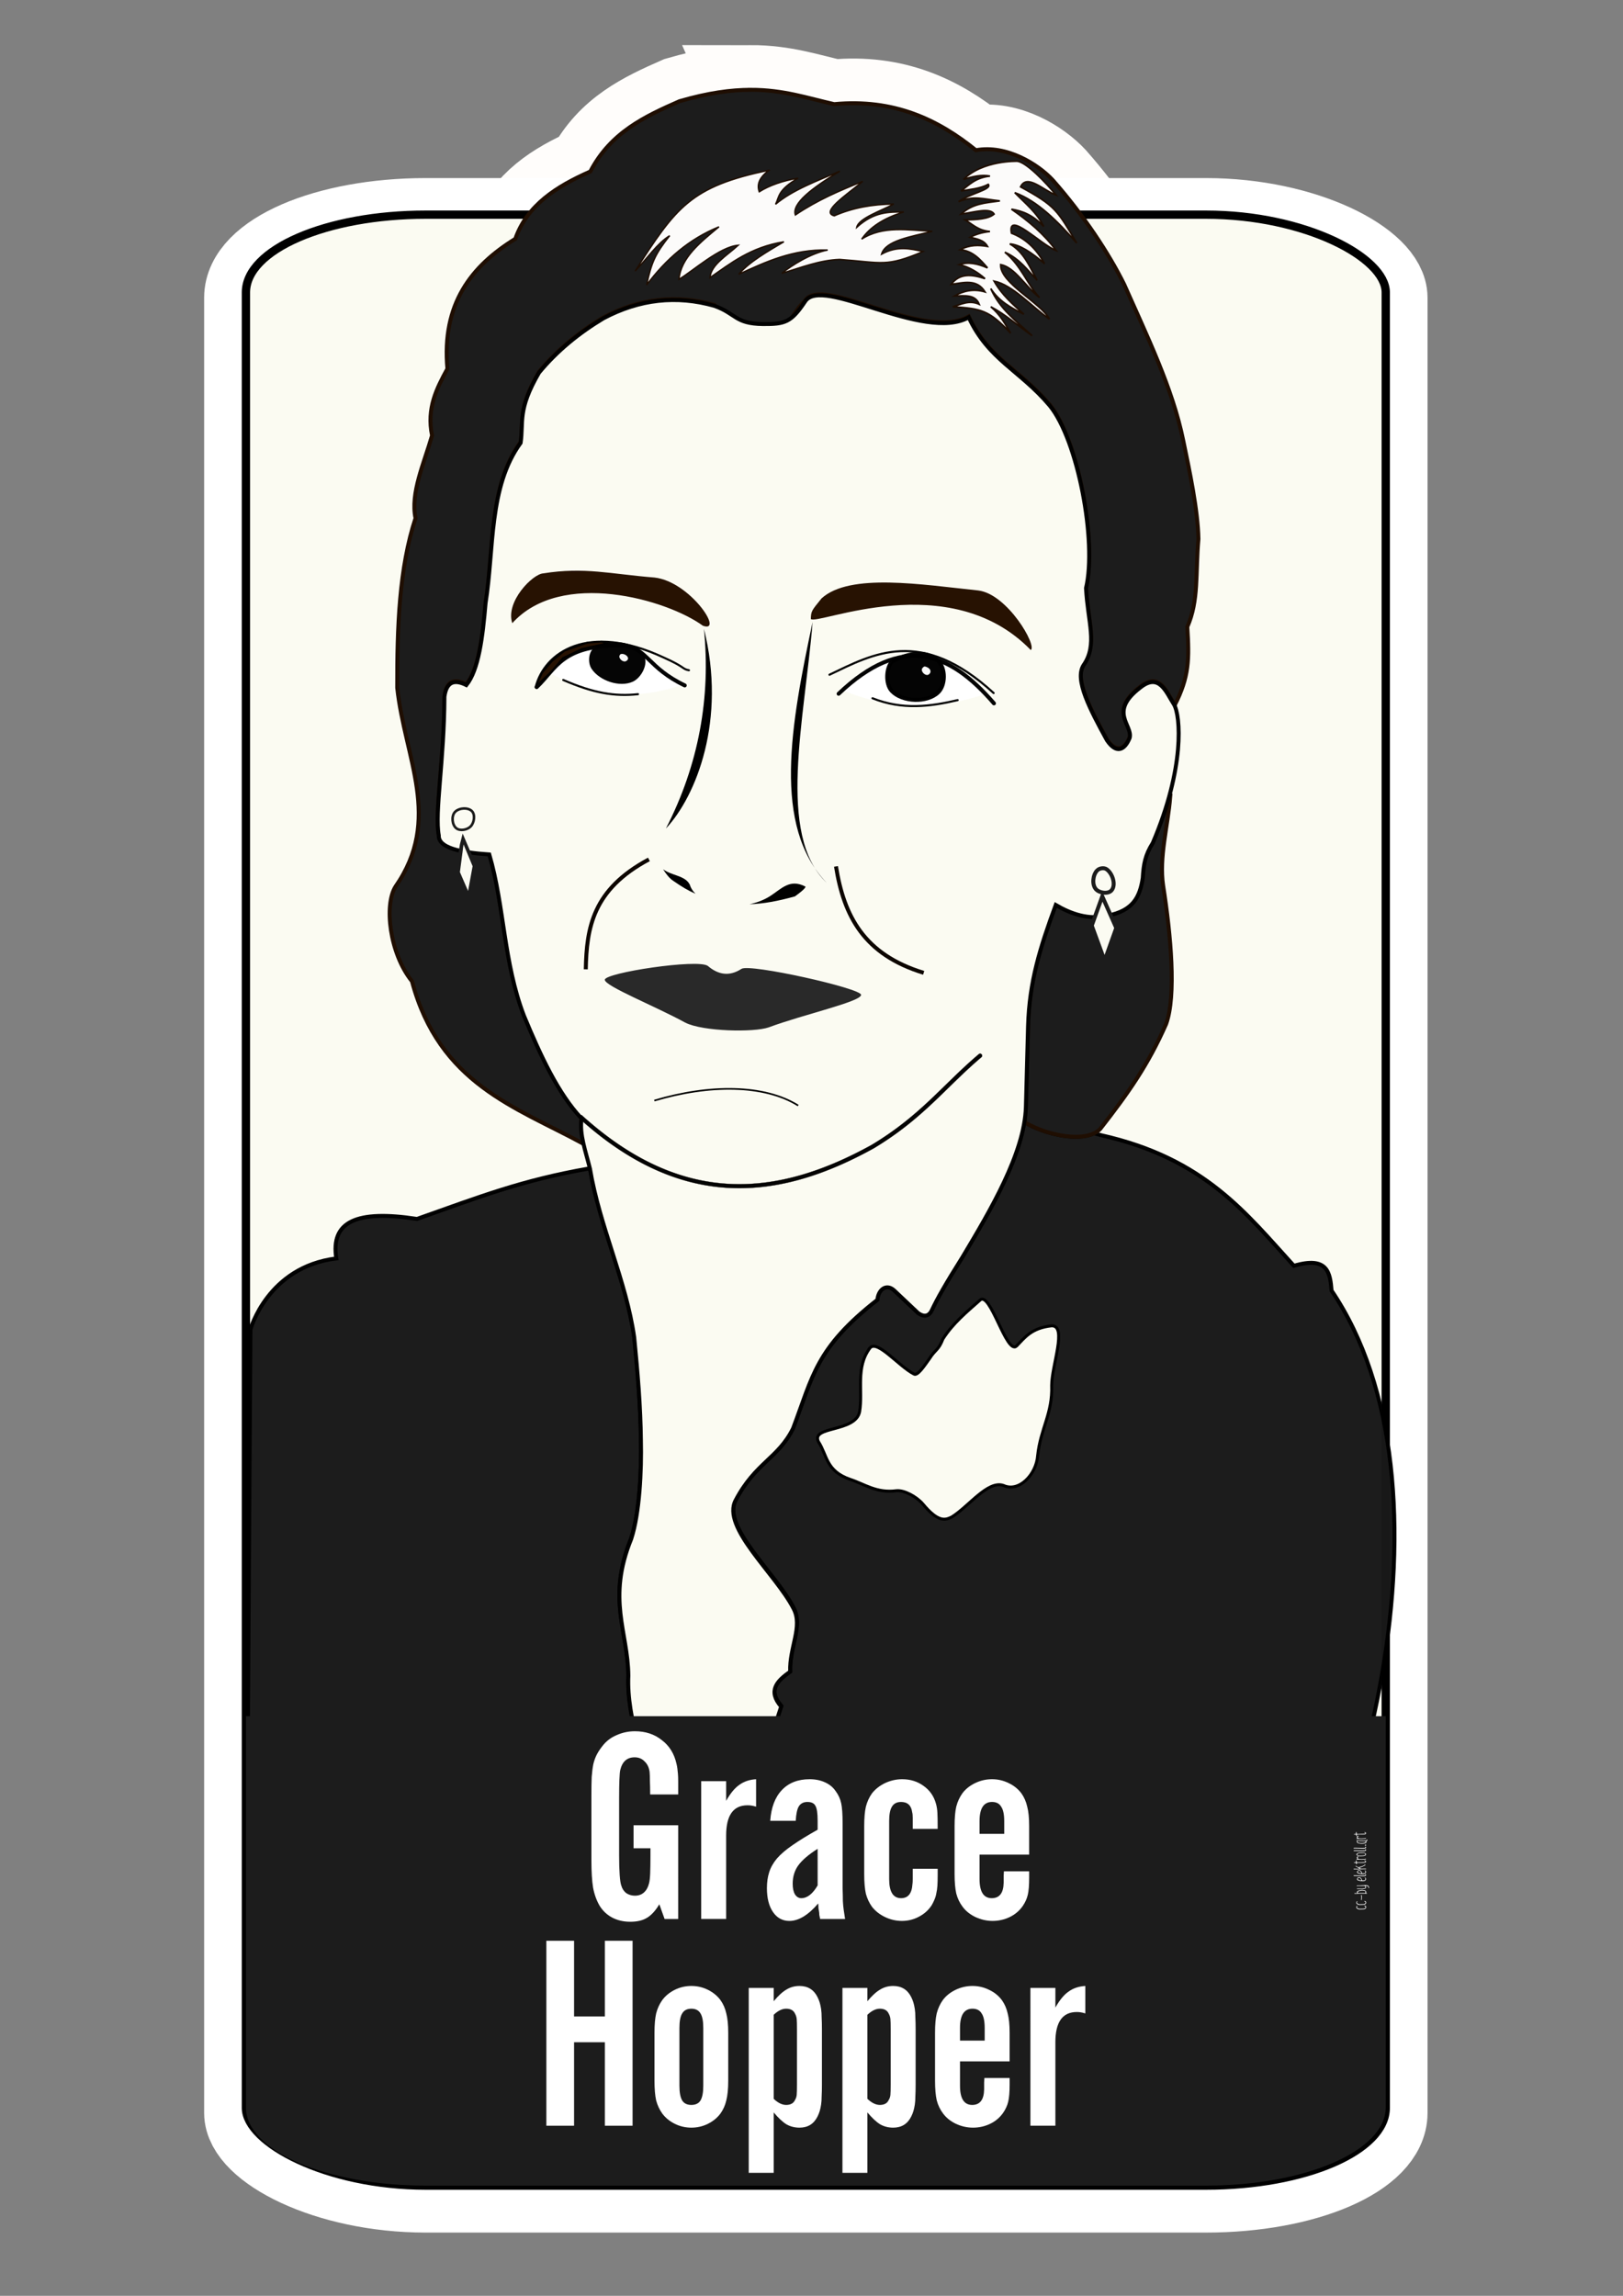 <?xml version="1.0" encoding="UTF-8" standalone="no"?>
<!-- Created with Inkscape (http://www.inkscape.org/) -->

<svg
   xmlns:dc="http://purl.org/dc/elements/1.1/"
   xmlns:cc="http://creativecommons.org/ns#"
   xmlns:rdf="http://www.w3.org/1999/02/22-rdf-syntax-ns#"
   xmlns:svg="http://www.w3.org/2000/svg"
   xmlns="http://www.w3.org/2000/svg"
   xmlns:sodipodi="http://sodipodi.sourceforge.net/DTD/sodipodi-0.dtd"
   xmlns:inkscape="http://www.inkscape.org/namespaces/inkscape"
   width="210mm"
   height="297mm"
   viewBox="0 0 210 297"
   version="1.1"
   id="svg1833"
   inkscape:version="0.92.4 5da689c313, 2019-01-14"
   sodipodi:docname="Grace_Hopper.svg">
  <rect x="0" y="0" width="210" height="297" fill="#808080" stroke="none"/>
  <defs
     id="defs1827" />
  <sodipodi:namedview
     id="base"
     pagecolor="#ffffff"
     bordercolor="#666666"
     borderopacity="1.0"
     inkscape:pageopacity="0.0"
     inkscape:pageshadow="2"
     inkscape:zoom="1.4"
     inkscape:cx="561.54879"
     inkscape:cy="103.70332"
     inkscape:document-units="mm"
     inkscape:current-layer="layer1"
     showgrid="false"
     inkscape:pagecheckerboard="true"
     inkscape:window-width="1366"
     inkscape:window-height="742"
     inkscape:window-x="0"
     inkscape:window-y="-8"
     inkscape:window-maximized="1" />
  <g
     inkscape:label="Ebene 1"
     inkscape:groupmode="layer"
     id="layer1">
    <path
       inkscape:connector-curvature="0"
       id="path10184"
       d="m 97.151,11.619 c -2.553,-2.11e-4 -5.523,0.391 -9.233,1.475 -4.475,1.966 -8.896,4.024 -11.538,9.093 -4.384,1.927 -8.178,4.355 -9.704,8.711 -5.698,3.511 -9.545,8.421 -8.787,16.81 -1.384,2.541 -2.716,5.106 -1.986,8.634 -1.055,3.645 -2.819,7.453 -2.139,10.697 -2.116,6.425 -2.386,14.082 -2.369,21.929 0.992,9.187 5.861,16.998 -0.224,25.733 -1.478,2.347 -0.792,8.617 2.134,12.242 3.547,13.268 13.394,16.258 22.159,21.012 l -0.017,-0.333 c -0.224,-1.046 -0.344,-2.07 -0.192,-3.033 -3.049,-3.24 -5.311,-8.141 -7.456,-13.291 -2.659,-6.916 -2.521,-14.15 -4.487,-20.881 -3.789,-0.25 -6.607,-0.869 -6.534,-2.459 -0.559,-2.974 0.702,-9.684 0.73,-17.951 0.276,-2.006 1.34,-2.239 2.836,-1.5 1.584,-1.957 2.108,-6.121 2.485,-10.59 1.132,-7.089 0.383,-15.032 4.538,-20.747 0.397,-2.718 -0.437,-4.236 2.377,-9.077 2.391,-2.888 5.217,-5.154 8.321,-7.024 4.688,-2.494 9.48,-2.998 14.371,-1.621 1.783,2.296 3.028,3.835 6.68,3.869 2.857,0.021 2.956,-2.434 5.045,-4.415 2.161,-3.445 15.371,5.305 21.184,2.035 2.591,5.532 6.607,6.825 10.484,11.421 3.653,4.472 6.112,17.577 4.693,23.612 0.228,4.425 1.529,7.298 -0.31,9.951 -1.225,1.862 0.847,5.76 3.011,9.715 1.243,1.852 2.314,1.269 2.95,-0.298 0.414,-1.686 -2.784,-3.34 1.372,-6.509 2.481,-1.981 3.363,0.661 4.366,2.192 0.03,0.056 0.064,0.122 0.095,0.193 1.862,-3.676 1.882,-5.879 1.622,-10.119 1.507,-3.413 1.041,-6.915 1.438,-11.373 -0.067,-3.706 -1.138,-8.766 -1.973,-12.772 -1.369,-6.724 -4.716,-13.556 -7.641,-20.172 -1.934,-3.912 -5.195,-8.901 -9.226,-13.467 -1.878,-2.038 -5.97,-4.617 -9.952,-3.878 -4.948,-4.01 -10.665,-6.683 -18.338,-5.96 -3.434,-0.77 -6.53,-1.857 -10.785,-1.857 z"
       style="fill:none;fill-opacity:1;stroke:#fffdfb;stroke-width:11.563;stroke-linecap:butt;stroke-linejoin:miter;stroke-miterlimit:4;stroke-dasharray:none;stroke-opacity:1" />
    <rect
       style="opacity:1;fill:none;fill-opacity:1;stroke:#ffffff;stroke-width:10.811;stroke-linecap:square;stroke-linejoin:miter;stroke-miterlimit:4;stroke-dasharray:none;stroke-dashoffset:0;stroke-opacity:1;paint-order:fill markers stroke"
       id="rect9080"
       width="147.483"
       height="254.973"
       x="31.82"
       y="28.442"
       rx="23.273"
       ry="10.062" />
    <rect
       ry="10.062"
       rx="23.273"
       y="27.771"
       x="31.82"
       height="254.973"
       width="147.483"
       id="rect9082"
       style="opacity:1;fill:#fbfbf2;fill-opacity:1;stroke:#000000;stroke-width:1.075;stroke-linecap:square;stroke-linejoin:miter;stroke-miterlimit:4;stroke-dasharray:none;stroke-dashoffset:0;stroke-opacity:1;paint-order:fill markers stroke" />
    <path
       style="fill:#191919;fill-opacity:0.984;stroke:#000000;stroke-width:0.513;stroke-linecap:butt;stroke-linejoin:miter;stroke-miterlimit:4;stroke-dasharray:none;stroke-opacity:0.981"
       d="m 132.624,144.461 c -0.003,0.016 -0.004,0.031 -0.005,0.047 0.003,-0.016 0.005,-0.031 0.01,-0.047 z m -0.005,0.047 c -0.748,5.727 -4.806,12.526 -8.091,18.019 -2.138,3.384 -3.319,5.478 -3.94,6.824 -0.367,0.795 -0.996,0.985 -1.82,0.374 l -3.094,-2.923 c -1.022,-0.912 -2.037,-0.054 -2.149,1.236 -7.98,6.232 -8.355,9.906 -10.907,16.633 -1.912,3.867 -4.859,4.424 -7.418,9.274 -1.913,3.52 5.153,9.508 7.473,14.019 1.247,2.319 -0.558,5.074 -0.431,8.184 -1.717,1.178 -2.933,2.479 -1.163,4.511 -0.196,0.59 -0.351,1.092 -0.535,1.653 24.593,141.609 105.586,-5.358 71.747,-55.358 -0.183,-2.303 -0.5,-4.491 -4.872,-3.203 -6.157,-6.741 -11.522,-13.889 -24.952,-16.895 l -0.89,-0.254 c -2.207,1.079 -6.445,0.105 -8.96,-1.399 l -0.003,-0.644 c 0.003,-0.018 0.004,-0.035 0.005,-0.052 z m -56.269,6.642 -0.231,0.029 c -8.623,1.517 -13.942,3.602 -22.167,6.51 -7.838,-1.209 -11.196,0.342 -10.437,5.108 -8.897,1.094 -11.114,9.194 -11.114,9.194 l -0.32,50.317 c 14.472,0.01 33.881,0.005 49.754,0.005 -0.38,-1.921 -0.614,-3.786 -0.53,-5.651 -0.048,-5.695 -2.81,-9.889 0.369,-17.7 1.087,-3.32 1.348,-8.856 1.254,-12.773 -0.042,-4.307 -0.419,-8.781 -0.864,-13.29 -1.042,-7.346 -4.438,-14.237 -5.713,-21.749 z"
       id="path964"
       inkscape:connector-curvature="0"
       sodipodi:nodetypes="ccccccccccccccccccccccccccccccccccccc" />
    <path
       style="fill:#1c1c1c;fill-opacity:1;stroke:#1f0e02;stroke-width:0.513;stroke-linecap:butt;stroke-linejoin:miter;stroke-miterlimit:4;stroke-dasharray:none;stroke-opacity:1"
       d="m 151.413,103.103 -0.196,0.058 c -0.5,1.771 -1.168,3.699 -2.051,5.768 -1.002,1.594 -1.193,2.745 -1.303,4.537 -0.376,2.491 -1.272,4.204 -4.499,4.862 -2.494,0.621 -4.846,-0.252 -6.759,-1.374 -2.044,5.56 -3.413,9.92 -3.584,15.664 l -0.279,10.456 c -0.015,0.485 -0.059,0.981 -0.126,1.484 l 0.002,0.644 c 2.858,1.71 7.943,2.735 9.742,0.84 3.646,-4.657 6.197,-8.294 8.52,-13.562 1.338,-3.652 0.621,-11.534 -0.382,-17.918 -0.544,-3.679 0.61,-7.64 0.917,-11.461 z"
       id="path834"
       inkscape:connector-curvature="0" />
    <path
       style="fill:#1c1c1c;fill-opacity:1;stroke:#1f0e02;stroke-width:0.513;stroke-linecap:butt;stroke-linejoin:miter;stroke-miterlimit:4;stroke-dasharray:none;stroke-opacity:1"
       d="m 97.151,11.619 c -2.553,-2.11e-4 -5.523,0.391 -9.233,1.475 -4.475,1.966 -8.896,4.024 -11.538,9.093 -4.384,1.927 -8.178,4.355 -9.704,8.711 -5.698,3.511 -9.545,8.421 -8.787,16.81 -1.384,2.541 -2.716,5.106 -1.986,8.634 -1.055,3.645 -2.819,7.453 -2.139,10.697 -2.116,6.425 -2.386,14.082 -2.369,21.929 0.992,9.187 5.861,16.998 -0.224,25.733 -1.478,2.347 -0.792,8.617 2.134,12.242 3.547,13.268 13.394,16.258 22.159,21.012 l -0.017,-0.333 c -0.224,-1.046 -0.344,-2.07 -0.192,-3.033 -3.049,-3.24 -5.311,-8.141 -7.456,-13.291 -2.659,-6.916 -2.521,-14.15 -4.487,-20.881 -3.789,-0.25 -6.607,-0.869 -6.534,-2.459 -0.559,-2.974 0.702,-9.684 0.73,-17.951 0.276,-2.006 1.34,-2.239 2.836,-1.5 1.584,-1.957 2.108,-6.121 2.485,-10.59 1.132,-7.089 0.383,-15.032 4.538,-20.747 0.397,-2.718 -0.437,-4.236 2.377,-9.077 2.391,-2.888 5.217,-5.154 8.321,-7.024 4.688,-2.494 9.48,-2.998 14.371,-1.621 1.783,2.296 3.028,3.835 6.68,3.869 2.857,0.021 2.956,-2.434 5.045,-4.415 2.161,-3.445 15.371,5.305 21.184,2.035 2.591,5.532 6.607,6.825 10.484,11.421 3.653,4.472 6.112,17.577 4.693,23.612 0.228,4.425 1.529,7.298 -0.31,9.951 -1.225,1.862 0.847,5.76 3.011,9.715 1.243,1.852 2.314,1.269 2.95,-0.298 0.414,-1.686 -2.784,-3.34 1.372,-6.509 2.481,-1.981 3.363,0.661 4.366,2.192 0.03,0.056 0.064,0.122 0.095,0.193 1.862,-3.676 1.882,-5.879 1.622,-10.119 1.507,-3.413 1.041,-6.915 1.438,-11.373 -0.067,-3.706 -1.138,-8.766 -1.973,-12.772 -1.369,-6.724 -4.716,-13.556 -7.641,-20.172 -1.934,-3.912 -5.195,-8.901 -9.226,-13.467 -1.878,-2.038 -5.97,-4.617 -9.952,-3.878 -4.948,-4.01 -10.665,-6.683 -18.338,-5.96 -3.434,-0.77 -6.53,-1.857 -10.785,-1.857 z"
       id="path936"
       inkscape:connector-curvature="0" />
    <path
       style="fill:#fbfbf2;fill-opacity:1;stroke:#000000;stroke-width:0.513;stroke-linecap:butt;stroke-linejoin:miter;stroke-miterlimit:4;stroke-dasharray:none;stroke-opacity:0.984"
       d="m 113.526,168.154 c 0.113,-1.29 1.127,-2.147 2.149,-1.235 l 3.093,2.923 c 0.824,0.611 1.454,0.422 1.821,-0.373 0.621,-1.346 1.801,-3.442 3.939,-6.826 3.563,-5.959 8.041,-13.454 8.212,-19.45 l 0.279,-10.456 c 0.171,-5.744 1.54,-10.104 3.584,-15.664 1.913,1.122 4.265,1.995 6.758,1.374 3.227,-0.658 4.123,-2.372 4.499,-4.863 0.111,-1.792 0.301,-2.943 1.303,-4.537 4.177,-9.786 3.586,-16.455 2.745,-17.906 -1.003,-1.532 -1.885,-4.174 -4.366,-2.193 -4.156,3.169 -0.957,4.824 -1.372,6.51 -0.636,1.566 -1.707,2.15 -2.95,0.298 -2.165,-3.956 -4.236,-7.853 -3.011,-9.715 1.839,-2.653 0.538,-5.526 0.31,-9.951 1.419,-6.035 -1.041,-19.14 -4.693,-23.612 -3.877,-4.597 -7.893,-5.89 -10.484,-11.421 -5.813,3.27 -19.023,-5.48 -21.184,-2.035 -1.787,2.662 -2.566,2.923 -5.423,2.902 -3.652,-0.035 -3.459,-1.346 -6.302,-2.356 -4.891,-1.377 -9.684,-0.873 -14.372,1.621 -3.103,1.87 -5.929,4.136 -8.32,7.024 -2.814,4.841 -1.981,6.359 -2.377,9.077 -4.155,5.715 -3.406,13.658 -4.538,20.747 -0.378,4.468 -0.902,8.633 -2.485,10.59 -1.496,-0.739 -2.56,-0.507 -2.836,1.5 -0.028,8.267 -1.289,14.976 -0.73,17.951 -0.072,1.59 2.745,2.209 6.535,2.459 1.967,6.731 1.828,13.966 4.487,20.881 2.144,5.15 4.407,10.051 7.456,13.291 -0.317,2.011 0.545,4.283 1.081,6.483 1.264,7.543 4.682,14.456 5.727,21.828 0.445,4.509 0.823,8.984 0.864,13.291 0.094,3.917 -0.166,9.452 -1.253,12.773 -3.178,7.811 -0.416,12.004 -0.368,17.699 -0.257,5.694 2.291,11.326 3.738,18.878 1.517,6.268 0.673,16.529 3.826,22.399 2.317,-5.967 3.706,-13.005 7.197,-17.617 1.196,-7.704 2.651,-12.545 5.013,-19.663 -1.771,-2.032 -0.555,-3.333 1.162,-4.511 -0.127,-3.11 1.679,-5.866 0.432,-8.185 -2.32,-4.511 -9.387,-10.499 -7.474,-14.02 2.559,-4.85 5.505,-5.408 7.418,-9.274 2.552,-6.727 2.927,-10.401 10.907,-16.633 z"
       id="path821"
       inkscape:connector-curvature="0"
       sodipodi:nodetypes="cccscccccccccccccccccccccccccccccccccccccccccc" />
    <path
       style="fill:#000000;fill-opacity:1;stroke:none;stroke-width:0.214px;stroke-linecap:butt;stroke-linejoin:miter;stroke-opacity:1"
       d="m 85.801,112.464 c 0.398,0.625 0.845,1.184 1.285,1.469 1.146,0.799 1.965,1.281 2.907,1.69 -0.341,-0.333 -0.603,-0.712 -0.727,-1.15 -0.225,-0.456 -0.58,-0.724 -1.025,-0.94 -0.453,-0.22 -0.993,-0.37 -1.531,-0.587 -0.311,-0.125 -0.62,-0.282 -0.908,-0.483 z m 17.022,1.84 c -0.401,-0.004 -0.762,0.098 -1.114,0.26 -0.71,0.327 -1.371,0.925 -2.118,1.394 -0.787,0.493 -1.683,0.821 -2.609,1.02 1.817,-0.057 3.708,-0.415 5.871,-1.015 0.729,-0.525 1.144,-0.882 1.29,-1.085 0.075,-0.104 0.079,-0.157 0.078,-0.166 -5e-4,-0.005 -0.03,-0.025 -0.04,-0.039 -0.516,-0.256 -0.959,-0.365 -1.36,-0.369 z"
       id="path9537"
       inkscape:connector-curvature="0" />
    <path
       style="fill:#ffffff;fill-opacity:1;stroke:none;stroke-width:0.214px;stroke-linecap:butt;stroke-linejoin:miter;stroke-opacity:1"
       d="m 108.952,89.257 c 6.238,2.684 12.708,2.562 18.873,0.416 l -2.54,-2.173 -4.974,-2.648 -4.172,0.187 -2.861,1.15 z"
       id="path9498"
       inkscape:connector-curvature="0"
       sodipodi:nodetypes="ccccccc" />
    <path
       style="fill:#ffffff;fill-opacity:0.987;stroke:none;stroke-width:0.214px;stroke-linecap:butt;stroke-linejoin:miter;stroke-opacity:1"
       d="m 70.944,86.939 0.187,0.107 c 6.077,3.289 11.589,3.486 17.222,1.524 l -5.161,-4.092 -5.402,-1.123 -3.316,0.829 z"
       id="path9494"
       inkscape:connector-curvature="0"
       sodipodi:nodetypes="ccccccc" />
    <path
       style="fill:#292929;fill-opacity:1;stroke:none;stroke-width:0.513;stroke-linecap:butt;stroke-linejoin:miter;stroke-miterlimit:4;stroke-dasharray:none;stroke-opacity:0.981"
       d="m 91.585,124.956 c 1.317,1.122 2.754,1.42 4.355,0.382 1.058,-0.71 15.48,2.511 15.48,3.362 0,0.885 -7.489,2.54 -11.966,4.21 -1.878,0.658 -8.494,0.542 -10.774,-0.611 -3.939,-2.153 -10.426,-4.731 -10.426,-5.55 0,-0.908 12.054,-2.736 13.329,-1.793 z"
       id="path4706"
       inkscape:connector-curvature="0"
       sodipodi:nodetypes="ccccccc" />
    <path
       style="fill:none;fill-opacity:0.984;stroke:none;stroke-width:0.513;stroke-linecap:butt;stroke-linejoin:miter;stroke-miterlimit:4;stroke-dasharray:none;stroke-opacity:1"
       d="m 86.16,107.229 c 3.319,-3.03 8.269,-13.597 5.043,-25.979"
       id="path8778"
       inkscape:connector-curvature="0"
       sodipodi:nodetypes="cc" />
    <path
       style="fill:#271202;fill-opacity:1;stroke:none;stroke-width:0.513;stroke-linecap:butt;stroke-linejoin:miter;stroke-miterlimit:4;stroke-dasharray:none;stroke-opacity:0.981"
       d="m 66.286,80.618 c 6.316,-7.014 20.015,-3.061 24.661,0.331 2.809,1.019 -1.664,-5.722 -6.259,-6.235 -5.7,-0.456 -9.049,-1.39 -14.386,-0.539 -1.369,0.06 -4.941,3.672 -4.017,6.443 z"
       id="path8780"
       inkscape:connector-curvature="0"
       sodipodi:nodetypes="ccccc" />
    <path
       style="fill:#271202;fill-opacity:1;stroke:none;stroke-width:0.513;stroke-linecap:butt;stroke-linejoin:miter;stroke-miterlimit:4;stroke-dasharray:none;stroke-opacity:0.981"
       d="m 104.913,80.074 c 0.758,0.89 17.916,-6.829 28.458,4.017 0.854,-0.538 -3.012,-7.243 -6.798,-7.706 -7.268,-0.753 -16.611,-2.308 -20.271,1.025 -1.35,1.654 -1.346,1.66 -1.39,2.664 z"
       id="path8782"
       inkscape:connector-curvature="0"
       sodipodi:nodetypes="ccccc" />
    <path
       style="fill:none;fill-opacity:0.984;stroke:#000000;stroke-width:0.271;stroke-linecap:round;stroke-linejoin:round;stroke-miterlimit:4;stroke-dasharray:none;stroke-opacity:0.981"
       d="m 107.325,87.287 c 5.62,-2.679 11.856,-6.245 21.241,2.369"
       id="path8784"
       inkscape:connector-curvature="0"
       sodipodi:nodetypes="cc" />
    <path
       style="fill:none;fill-opacity:0.984;stroke:#000000;stroke-width:0.513;stroke-linecap:round;stroke-linejoin:round;stroke-miterlimit:4;stroke-dasharray:none;stroke-opacity:0.981"
       d="m 108.509,89.749 c 8.195,-7.788 14.324,-5.471 20.099,1.243"
       id="path8786"
       inkscape:connector-curvature="0"
       sodipodi:nodetypes="cc" />
    <path
       style="fill:#000000;fill-opacity:0.984;stroke:#000000;stroke-width:0.513;stroke-linecap:butt;stroke-linejoin:miter;stroke-miterlimit:4;stroke-dasharray:none;stroke-opacity:0.981"
       d="m 115.452,85.562 c -0.792,0.738 -0.939,2.913 -0.054,3.836 1.385,1.443 4.56,1.552 5.997,0.162 0.965,-0.933 0.975,-3.075 0.025,-4.025 -1.406,-1.409 -3.807,-1.149 -5.97,0.027 0,0 0,5e-6 0,5e-6 z"
       id="path8788"
       inkscape:connector-curvature="0"
       sodipodi:nodetypes="saaacs" />
    <path
       style="fill:none;fill-opacity:0.984;stroke:#000000;stroke-width:0.271;stroke-linecap:round;stroke-linejoin:round;stroke-miterlimit:4;stroke-dasharray:none;stroke-opacity:0.981"
       d="m 112.891,90.331 c 3.879,1.549 7.478,1.071 11.022,0.243"
       id="path8790"
       inkscape:connector-curvature="0"
       sodipodi:nodetypes="cc" />
    <path
       style="fill:none;fill-opacity:0.984;stroke:#000000;stroke-width:0.271;stroke-linecap:round;stroke-linejoin:miter;stroke-miterlimit:4;stroke-dasharray:none;stroke-opacity:0.981"
       d="M 89.141,86.708 C 88.241,86.554 88.714,86.319 85.844,85.049 76.069,80.489 70.452,84.391 69.312,88.885"
       id="path8792"
       inkscape:connector-curvature="0"
       sodipodi:nodetypes="ccc" />
    <path
       style="fill:none;fill-opacity:0.984;stroke:#000000;stroke-width:0.513;stroke-linecap:round;stroke-linejoin:miter;stroke-miterlimit:4;stroke-dasharray:none;stroke-opacity:0.981"
       d="M 88.6,88.669 C 83.883,86.422 83.729,83.897 80.766,83.494 72.668,83.365 72.055,86.418 69.436,88.891"
       id="path8794"
       inkscape:connector-curvature="0"
       sodipodi:nodetypes="ccc" />
    <path
       style="fill:none;fill-opacity:0.984;stroke:#000000;stroke-width:0.271;stroke-linecap:round;stroke-linejoin:round;stroke-miterlimit:4;stroke-dasharray:none;stroke-opacity:0.981"
       d="m 72.877,87.966 c 3.937,1.709 6.662,2.155 9.671,1.837"
       id="path8796"
       inkscape:connector-curvature="0"
       sodipodi:nodetypes="cc" />
    <path
       style="fill:#020202;fill-opacity:0.984;stroke:none;stroke-width:0.513;stroke-linecap:butt;stroke-linejoin:miter;stroke-miterlimit:4;stroke-dasharray:none;stroke-opacity:0.981"
       d="m 76.839,83.83 c -0.713,0.545 -0.795,1.922 -0.306,2.674 1.018,1.567 3.649,2.459 5.349,1.681 1.11,-0.508 2.043,-2.294 1.452,-3.362 -1.061,-1.916 -4.755,-2.323 -6.495,-0.993 z"
       id="path8798"
       inkscape:connector-curvature="0"
       sodipodi:nodetypes="aaaaa" />
    <path
       style="fill:none;fill-opacity:0.984;stroke:#0d0600;stroke-width:0.513;stroke-linecap:butt;stroke-linejoin:miter;stroke-miterlimit:4;stroke-dasharray:none;stroke-opacity:1"
       d="m 108.169,112.085 c 1.027,6.443 3.635,11.407 11.346,13.767"
       id="path8866"
       inkscape:connector-curvature="0"
       sodipodi:nodetypes="cc" />
    <path
       style="fill:none;fill-opacity:0.984;stroke:#0d0600;stroke-width:0.513;stroke-linecap:butt;stroke-linejoin:miter;stroke-miterlimit:4;stroke-dasharray:none;stroke-opacity:1"
       d="m 75.795,125.397 c 0.104,-5.335 0.878,-10.337 8.169,-14.22"
       id="path8868"
       inkscape:connector-curvature="0"
       sodipodi:nodetypes="cc" />
    <path
       style="fill:#fbfbf2;fill-opacity:1;stroke:#1c1c1c;stroke-width:0.513;stroke-linecap:butt;stroke-linejoin:miter;stroke-miterlimit:4;stroke-dasharray:none;stroke-opacity:1"
       d="m 142.623,115.961 -1.362,3.782 1.664,4.538 1.513,-4.236 z"
       id="path8870"
       inkscape:connector-curvature="0" />
    <path
       style="fill:#fbfbf2;fill-opacity:1;stroke:#1c1c1c;stroke-width:0.513;stroke-linecap:butt;stroke-linejoin:miter;stroke-miterlimit:4;stroke-dasharray:none;stroke-opacity:1"
       d="m 141.952,112.613 c -0.55,0.586 -0.686,1.799 -0.16,2.407 0.445,0.514 1.59,0.676 2.032,0.16 0.608,-0.709 0.127,-2.196 -0.642,-2.728 -0.34,-0.235 -0.947,-0.141 -1.23,0.16 z"
       id="path8872"
       inkscape:connector-curvature="0"
       sodipodi:nodetypes="aaaaa" />
    <path
       style="fill:#fbfbf2;fill-opacity:1;stroke:#1c1c1c;stroke-width:0.334;stroke-linecap:butt;stroke-linejoin:miter;stroke-miterlimit:4;stroke-dasharray:none;stroke-opacity:1"
       d="m 58.839,105.077 c -0.449,0.528 -0.345,1.637 0.197,2.069 0.492,0.392 1.439,0.211 1.872,-0.246 0.453,-0.479 0.612,-1.503 0.148,-1.97 -0.521,-0.526 -1.737,-0.416 -2.217,0.148 z"
       id="path8874"
       inkscape:connector-curvature="0"
       sodipodi:nodetypes="aaaaa" />
    <path
       sodipodi:nodetypes="aaaaa"
       inkscape:connector-curvature="0"
       id="path8978"
       d="m 80.346,84.612 c -0.14,0.04 -0.235,0.243 -0.206,0.386 0.06,0.297 0.404,0.589 0.707,0.573 0.198,-0.011 0.445,-0.225 0.42,-0.421 -0.046,-0.353 -0.579,-0.634 -0.921,-0.537 z"
       style="fill:#fdfdfd;fill-opacity:0.984;stroke:none;stroke-width:0.083;stroke-linecap:butt;stroke-linejoin:miter;stroke-miterlimit:4;stroke-dasharray:none;stroke-opacity:0.981" />
    <path
       sodipodi:nodetypes="saaacs"
       inkscape:connector-curvature="0"
       id="path8980"
       d="m 119.67,86.172 c -0.187,0.005 -0.454,0.271 -0.444,0.491 0.015,0.345 0.414,0.72 0.759,0.704 0.231,-0.011 0.476,-0.288 0.462,-0.519 -0.02,-0.343 -0.363,-0.582 -0.777,-0.676 0,0 0,5e-6 0,5e-6 z"
       style="fill:#ffffff;fill-opacity:0.984;stroke:#050505;stroke-width:0.089;stroke-linecap:butt;stroke-linejoin:miter;stroke-miterlimit:4;stroke-dasharray:none;stroke-opacity:0.981"
       inkscape:transform-center-x="-0.19843155"
       inkscape:transform-center-y="0.069334063" />
    <path
       style="fill:#fcfbfa;fill-opacity:1;stroke:#1f0e02;stroke-width:0.214px;stroke-linecap:butt;stroke-linejoin:miter;stroke-opacity:1"
       d="m 131.623,20.857 c 1.176,0.114 3.741,2.797 5.028,4.386 -1.607,-0.582 -3.756,-2.823 -4.6,-1.07 4.584,2.506 4.73,3.034 7.274,7.274 -2.505,-2.832 -5.069,-5.436 -8.023,-6.525 1.356,1.384 2.905,2.627 3.744,4.386 -1.421,-1.528 -2.801,-2.018 -4.172,-2.246 2.201,1.529 4.228,3.218 5.776,5.349 -1.958,-0.737 -6.348,-5.277 -5.776,-2.246 1.806,0.686 3.229,2.012 4.279,3.958 -1.705,-1.502 -3.241,-2.475 -4.493,-2.567 1.817,1.036 2.576,2.952 3.53,4.707 -1.243,-1.324 -2.267,-2.788 -4.172,-3.637 2.141,1.792 2.818,4.042 4.493,5.883 -1.838,-1.43 -3.149,-3.889 -5.028,-4.279 -0.126,2.378 5.183,4.921 6.311,7.06 -2.389,-1.706 -4.778,-4.423 -7.167,-4.921 1.015,1.795 2.444,3.022 3.851,4.279 -1.66,-0.817 -3.264,-1.705 -4.279,-3.316 1.132,2.613 3.299,4.218 5.349,6.097 -1.781,-1.253 -3.475,-2.767 -5.349,-3.744 1.238,1.037 1.862,2.241 2.567,3.423 -2.797,-3.022 -3.872,-3.177 -7.488,-3.423 1.092,-0.294 2.096,-0.919 3.423,-0.321 -0.539,-1.347 -1.949,-1.069 -3.209,-1.07 1.165,-0.665 2.441,-0.976 3.958,-0.535 -1.047,-1.704 -2.757,-1.197 -4.386,-0.963 1.099,-1.49 2.688,-1.307 4.386,-0.749 -0.945,-0.835 -2.018,-1.487 -3.316,-1.819 1.102,-0.38 2.333,-0.148 3.637,0.428 -0.943,-1.102 -1.897,-2.188 -3.53,-2.353 1.237,-0.653 2.393,-0.624 3.53,-0.428 -0.47,-0.845 -1.39,-0.96 -2.246,-1.177 0.772,-0.417 1.635,-0.653 2.567,-0.749 -1.546,-0.132 -2.234,-0.926 -3.209,-1.498 1.481,-0.046 2.959,-0.094 3.744,-0.749 -0.494,-0.893 -2.606,-0.236 -4.279,0 1.517,-1.382 3.076,-1.442 5.028,-1.712 -2.233,-0.235 -3.346,-0.727 -5.349,0.107 1.38,-1.041 4.377,-1.58 3.851,-2.246 -1.103,0.573 -2.333,0.648 -3.53,0.856 1.043,-0.779 1.845,-1.718 3.744,-1.925 -1.024,-0.208 -2.198,0.034 -3.423,0.428 2.499,-2.5 6.953,-2.353 6.953,-2.353 z"
       id="path8984"
       inkscape:connector-curvature="0"
       sodipodi:nodetypes="cccccccccccccccccccccccccccccccccccccccccccc" />
    <path
       style="fill:#fcfbfa;fill-opacity:1;stroke:#1f0e02;stroke-width:0.179px;stroke-linecap:butt;stroke-linejoin:miter;stroke-opacity:1"
       d="m 99.507,22.024 c -10.153,2.091 -12.042,4.81 -17.328,13.046 1.486,-1.561 2.897,-3.644 4.472,-4.579 -1.907,2.405 -2.348,3.457 -2.98,6.371 2.487,-3.323 5.505,-5.96 9.36,-7.521 -2.454,2.035 -4.916,3.993 -5.182,6.793 1.77,-1.047 5.269,-4.217 7.67,-4.407 -1.443,1.333 -3.507,2.488 -3.656,4.19 2.66,-1.84 5.239,-3.943 9.563,-4.638 -2.15,1.285 -4.375,2.528 -5.844,4.202 3.548,-1.631 7.017,-3.246 11.514,-3.137 -2.218,0.435 -4.631,1.976 -5.945,3.014 2.48,-0.738 4.926,-1.718 7.5,-1.798 5.587,0.411 5.965,1.007 10.781,-1.021 -1.664,-0.358 -3.314,-0.768 -5.371,0.346 0.503,-1.763 3.771,-2.259 6.584,-2.963 -3.147,-0.144 -6.388,-0.756 -9.153,1.013 1.037,-1.512 2.796,-2.708 5.446,-3.515 -1.905,0.016 -3.79,-0.077 -6.087,1.995 0.213,-1.163 3.178,-2.154 4.798,-3.015 -2.76,0.024 -5.344,0.489 -7.7,1.522 -1.813,-0.472 1.498,-2.652 3.682,-4.456 -2.906,1.168 -5.812,2.385 -8.718,4.346 -0.494,-1.477 2.147,-3.49 5.761,-5.669 -2.974,1.278 -6.116,2.43 -8.323,4.284 0.499,-1.004 0.245,-1.812 2.912,-3.382 -1.966,0.346 -3.663,0.916 -5.024,1.766 -0.333,-0.929 -0.011,-1.858 1.268,-2.787 z"
       id="path8986"
       inkscape:connector-curvature="0"
       sodipodi:nodetypes="cccccccccccccccccccccccccccc" />
    <path
       style="color:#000000;font-style:normal;font-variant:normal;font-weight:normal;font-stretch:normal;font-size:medium;line-height:normal;font-family:sans-serif;font-variant-ligatures:normal;font-variant-position:normal;font-variant-caps:normal;font-variant-numeric:normal;font-variant-alternates:normal;font-feature-settings:normal;text-indent:0;text-align:start;text-decoration:none;text-decoration-line:none;text-decoration-style:solid;text-decoration-color:#000000;letter-spacing:normal;word-spacing:normal;text-transform:none;writing-mode:lr-tb;direction:ltr;text-orientation:mixed;dominant-baseline:auto;baseline-shift:baseline;text-anchor:start;white-space:normal;shape-padding:0;clip-rule:nonzero;display:inline;overflow:visible;visibility:visible;opacity:1;isolation:auto;mix-blend-mode:normal;color-interpolation:sRGB;color-interpolation-filters:linearRGB;solid-color:#000000;solid-opacity:1;vector-effect:none;fill:#000000;fill-opacity:0.984;fill-rule:nonzero;stroke:#090400;stroke-width:0.028;stroke-linecap:round;stroke-linejoin:round;stroke-miterlimit:4;stroke-dasharray:none;stroke-dashoffset:0;stroke-opacity:0.984;color-rendering:auto;image-rendering:auto;shape-rendering:auto;text-rendering:auto;enable-background:accumulate"
       d="m 126.804,136.311 a 0.257,0.257 0 0 0 -0.156,0.063 c -4.661,3.944 -7.527,7.935 -13.873,11.742 -6.004,3.317 -12.07,5.337 -18.272,5.051 -6.205,-0.287 -12.561,-2.876 -19.168,-8.841 a 0.257,0.257 0 1 0 -0.344,0.381 c 6.674,6.025 13.157,8.681 19.489,8.974 6.332,0.293 12.496,-1.77 18.554,-5.119 a 0.257,0.257 0 0 0 0.01,-0.005 c 6.422,-3.853 9.329,-7.891 13.939,-11.791 a 0.257,0.257 0 0 0 -0.175,-0.455 z"
       id="path8800"
       inkscape:connector-curvature="0" />
    <path
       style="fill:#271202;fill-opacity:1;stroke:#000000;stroke-width:0.214px;stroke-linecap:butt;stroke-linejoin:miter;stroke-opacity:1"
       d="m 69.512,88.4 0.643,-1.376 1.248,-1.489 1.645,-1.347 2.884,-1.031 1.905,-0.156 0.681,0.227 -3.215,0.719 -2.458,1.172 -1.475,1.74 -1.664,1.588 z"
       id="path9492"
       inkscape:connector-curvature="0"
       sodipodi:nodetypes="cccccccccccc" />
    <path
       style="color:#000000;font-style:normal;font-variant:normal;font-weight:normal;font-stretch:normal;font-size:medium;line-height:normal;font-family:sans-serif;font-variant-ligatures:normal;font-variant-position:normal;font-variant-caps:normal;font-variant-numeric:normal;font-variant-alternates:normal;font-feature-settings:normal;text-indent:0;text-align:start;text-decoration:none;text-decoration-line:none;text-decoration-style:solid;text-decoration-color:#000000;letter-spacing:normal;word-spacing:normal;text-transform:none;writing-mode:lr-tb;direction:ltr;text-orientation:mixed;dominant-baseline:auto;baseline-shift:baseline;text-anchor:start;white-space:normal;shape-padding:0;clip-rule:nonzero;display:inline;overflow:visible;visibility:visible;opacity:1;isolation:auto;mix-blend-mode:normal;color-interpolation:sRGB;color-interpolation-filters:linearRGB;solid-color:#000000;solid-opacity:1;vector-effect:none;fill:#1c1c1c;fill-opacity:1;fill-rule:nonzero;stroke:none;stroke-width:0.513;stroke-linecap:butt;stroke-linejoin:miter;stroke-miterlimit:4;stroke-dasharray:none;stroke-dashoffset:0;stroke-opacity:1;color-rendering:auto;image-rendering:auto;shape-rendering:auto;text-rendering:auto;enable-background:accumulate"
       d="m 59.866,107.836 -0.188,0.73 -0.164,0.636 -0.76,4.498 1.832,4.498 1.641,-4.85 z m 0.129,1.606 1.682,3.928 -1.136,3.358 -1.257,-3.086 z"
       id="path9510"
       inkscape:connector-curvature="0" />
    <path
       style="fill:none;fill-opacity:1;stroke:#000000;stroke-width:0.214px;stroke-linecap:butt;stroke-linejoin:miter;stroke-opacity:1"
       d="m 84.663,142.377 c 7.16,-2.134 14.238,-2.099 18.613,0.642"
       id="path9531"
       inkscape:connector-curvature="0"
       sodipodi:nodetypes="cc" />
    <path
       style="fill:#000000;fill-opacity:1;stroke:none;stroke-width:0.214px;stroke-linecap:butt;stroke-linejoin:miter;stroke-opacity:1"
       d="m 86.16,107.183 c 4.247,-8.227 5.823,-17 4.921,-25.834 2.951,11.784 -0.998,21.661 -4.921,25.834 z"
       id="path9533"
       inkscape:connector-curvature="0"
       sodipodi:nodetypes="ccc" />
    <path
       style="fill:#000000;fill-opacity:1;stroke:none;stroke-width:0.214px;stroke-linecap:butt;stroke-linejoin:miter;stroke-opacity:1"
       d="m 105.143,80.467 c -2.831,13.307 -5.237,26.359 1.815,33.735 -6.512,-6.224 -2.841,-21.105 -1.815,-33.735 z"
       id="path9535"
       inkscape:connector-curvature="0"
       sodipodi:nodetypes="ccc" />
    <path
       inkscape:connector-curvature="0"
       id="path9084"
       d="m 31.82,222.02 v 50.612 c 0,5.601 10.381,10.113 23.274,10.113 H 156.03 c 12.893,0 23.271,-4.511 23.271,-10.113 v -50.612 z"
       style="opacity:1;fill:#1c1c1c;fill-opacity:1;stroke:none;stroke-width:2.589;stroke-linecap:square;stroke-linejoin:miter;stroke-miterlimit:4;stroke-dasharray:none;stroke-dashoffset:0;stroke-opacity:1;paint-order:fill markers stroke" />
    <path
       style="fill:#fbfbf2;fill-opacity:1;stroke:#000000;stroke-width:0.385;stroke-linecap:butt;stroke-linejoin:miter;stroke-miterlimit:4;stroke-dasharray:none;stroke-opacity:1"
       d="m 112.587,174.352 c 0.97,-1.021 3.716,2.401 5.674,3.404 0.464,0.259 1.269,-0.958 2.043,-2.043 0.735,-1.168 1.119,-0.992 1.702,-2.496 1.296,-2.03 3.058,-3.477 4.766,-4.993 1.319,-1.4 3.458,7.143 4.766,5.901 1.075,-1.104 1.923,-2.328 4.539,-2.61 2.038,-0.033 5e-5,5.144 0,7.716 0.128,3.637 -1.445,5.561 -1.816,9.078 -0.168,2.41 -2.403,4.793 -4.425,3.858 -2.036,-0.691 -4.461,2.7 -6.695,4.085 -0.849,0.413 -1.743,0.715 -3.745,-1.702 -0.834,-0.962 -2.418,-1.804 -3.404,-1.702 -2.589,0.343 -4.1,-0.853 -6.014,-1.475 -3.124,-1.091 -2.921,-3.08 -4.085,-4.879 -0.971,-2.042 4.772,-1.168 5.333,-3.858 0.454,-2.761 -0.562,-5.749 1.362,-8.284 z"
       id="path8878"
       inkscape:connector-curvature="0"
       sodipodi:nodetypes="ccccccccccccccccc" />
    <path
       style="fill:#fbfbf2;fill-opacity:1;stroke:none;stroke-width:1.329px;stroke-linecap:butt;stroke-linejoin:miter;stroke-opacity:1"
       d="m 59.977,109.237 -0.47,3.583 1.057,2.437 0.587,-3.201 z"
       id="path2599"
       inkscape:connector-curvature="0"
       sodipodi:nodetypes="ccccc" />
    <path
       d="M 87.75,248.251 H 85.992 L 85.311,246.35 q -0.753,1.256 -1.614,1.758 -0.825,0.502 -2.152,0.502 -1.291,0 -2.332,-0.538 -1.004,-0.538 -1.614,-1.507 -0.61,-1.04 -0.861,-2.368 -0.215,-1.327 -0.215,-3.587 v -8.358 q 0,-1.399 0.036,-2.368 0.072,-0.969 0.215,-1.686 0.179,-0.717 0.466,-1.256 0.287,-0.538 0.717,-1.076 0.717,-0.933 1.83,-1.399 1.112,-0.502 2.368,-0.502 2.045,0 3.48,1.148 1.471,1.112 1.901,3.085 0.072,0.287 0.108,0.574 0.036,0.251 0.072,0.682 0.036,0.395 0.036,1.04 0,0.61 0,1.65 H 84.126 q 0,-1.076 -0.036,-1.794 0,-0.717 -0.036,-1.112 -0.108,-0.861 -0.646,-1.363 -0.502,-0.538 -1.291,-0.538 -1.471,0 -1.865,1.65 -0.072,0.323 -0.108,1.256 -0.036,0.897 -0.036,2.26 v 7.569 q 0,1.435 0.072,2.475 0.072,1.04 0.215,1.399 0.179,0.61 0.646,0.969 0.502,0.323 1.112,0.323 0.717,0 1.184,-0.43 0.466,-0.43 0.646,-1.184 0.108,-0.395 0.144,-1.256 0.036,-0.897 0.036,-2.296 v -0.969 h -2.188 v -2.977 h 5.776 z"
       style="font-style:normal;font-variant:normal;font-weight:normal;font-stretch:normal;font-size:7.142px;line-height:1.25;font-family:'Alternate Gothic No2 D';-inkscape-font-specification:'Alternate Gothic No2 D';text-align:center;letter-spacing:0px;word-spacing:0px;text-anchor:middle;fill:#ffffff;fill-opacity:1;stroke:none;stroke-width:0.897"
       id="path4263"
       inkscape:connector-curvature="0" />
    <path
       d="m 93.956,230.422 v 2.547 q 0.825,-1.471 1.722,-2.081 0.897,-0.646 2.152,-0.717 v 3.551 q -0.359,-0.108 -0.61,-0.143 -0.215,-0.036 -0.502,-0.036 -2.762,0 -2.762,3.91 v 10.798 h -3.229 v -17.829 z"
       style="font-style:normal;font-variant:normal;font-weight:normal;font-stretch:normal;font-size:7.142px;line-height:1.25;font-family:'Alternate Gothic No2 D';-inkscape-font-specification:'Alternate Gothic No2 D';text-align:center;letter-spacing:0px;word-spacing:0px;text-anchor:middle;fill:#ffffff;fill-opacity:1;stroke:none;stroke-width:0.897"
       id="path4265"
       inkscape:connector-curvature="0" />
    <path
       d="m 106.117,248.251 q -0.072,-0.323 -0.107,-0.538 0,-0.251 -0.035,-0.43 -0.035,-0.215 -0.072,-0.43 0,-0.251 -0.035,-0.61 -1.937,2.26 -3.731,2.26 -1.327,0 -2.117,-1.148 -0.789,-1.148 -0.789,-3.085 0,-1.148 0.287,-2.045 0.287,-0.933 1.004,-1.794 0.753,-0.861 2.009,-1.722 1.291,-0.897 3.264,-2.009 v -1.148 q 0,-1.471 -0.287,-1.937 -0.251,-0.502 -1.04,-0.502 -0.753,0 -1.112,0.574 -0.323,0.538 -0.395,1.865 h -3.3 q 0.179,-2.583 1.507,-3.982 1.327,-1.399 3.587,-1.399 1.112,0 1.973,0.395 0.897,0.395 1.399,1.148 0.538,0.717 0.718,1.578 0.179,0.825 0.179,2.619 v 5.883 q 0,1.543 0,2.511 0.035,0.933 0.035,1.614 0.035,0.646 0.107,1.148 0.072,0.502 0.179,1.184 z m -0.323,-9.076 q -1.758,1.112 -2.511,2.152 -0.717,1.004 -0.717,2.368 0,0.861 0.287,1.363 0.323,0.502 0.825,0.502 1.148,0 2.117,-1.65 z"
       style="font-style:normal;font-variant:normal;font-weight:normal;font-stretch:normal;font-size:7.142px;line-height:1.25;font-family:'Alternate Gothic No2 D';-inkscape-font-specification:'Alternate Gothic No2 D';text-align:center;letter-spacing:0px;word-spacing:0px;text-anchor:middle;fill:#ffffff;fill-opacity:1;stroke:none;stroke-width:0.897"
       id="path4267"
       inkscape:connector-curvature="0" />
    <path
       d="m 118.098,236.592 q 0,-1.004 0,-1.435 0,-0.466 -0.072,-0.717 -0.179,-1.327 -1.435,-1.327 -0.825,0 -1.184,0.61 -0.359,0.574 -0.359,1.865 v 7.497 q 0,2.475 1.543,2.475 1.363,0 1.471,-1.83 0.035,-0.179 0.035,-0.682 0,-0.538 0,-1.291 h 3.229 v 0.825 q 0,0.789 -0.035,1.363 -0.035,0.538 -0.144,1.004 -0.072,0.43 -0.251,0.825 -0.144,0.359 -0.359,0.717 -0.61,0.933 -1.65,1.471 -1.004,0.538 -2.188,0.538 -1.148,0 -2.188,-0.502 -1.04,-0.502 -1.686,-1.327 -0.538,-0.753 -0.789,-1.686 -0.215,-0.969 -0.215,-2.511 v -6.242 q 0,-1.578 0.215,-2.511 0.251,-0.969 0.789,-1.722 0.646,-0.825 1.686,-1.327 1.076,-0.502 2.224,-0.502 1.578,0 2.762,0.861 1.22,0.861 1.614,2.332 0.144,0.502 0.179,1.148 0.035,0.61 0.035,2.081 z"
       style="font-style:normal;font-variant:normal;font-weight:normal;font-stretch:normal;font-size:7.142px;line-height:1.25;font-family:'Alternate Gothic No2 D';-inkscape-font-specification:'Alternate Gothic No2 D';text-align:center;letter-spacing:0px;word-spacing:0px;text-anchor:middle;fill:#ffffff;fill-opacity:1;stroke:none;stroke-width:0.897"
       id="path4269"
       inkscape:connector-curvature="0" />
    <path
       d="m 126.744,239.928 v 3.157 q 0,2.475 1.578,2.475 1.507,0 1.543,-2.009 v -0.897 l 0.035,-0.574 h 3.264 v 0.825 q 0,1.471 -0.179,2.224 -0.179,0.753 -0.646,1.435 -0.646,0.933 -1.686,1.435 -1.04,0.502 -2.224,0.502 -1.148,0 -2.224,-0.502 -1.04,-0.502 -1.65,-1.327 -0.574,-0.753 -0.825,-1.722 -0.215,-0.969 -0.215,-2.511 v -6.206 q 0,-1.578 0.215,-2.511 0.251,-0.969 0.789,-1.722 0.61,-0.825 1.65,-1.327 1.04,-0.502 2.188,-0.502 1.148,0 2.152,0.502 1.004,0.466 1.65,1.327 0.538,0.753 0.753,1.722 0.251,0.933 0.251,2.511 v 3.695 z m 3.193,-4.341 q 0,-1.291 -0.395,-1.865 -0.359,-0.61 -1.184,-0.61 -1.614,0 -1.614,2.475 v 1.65 h 3.193 z"
       style="font-style:normal;font-variant:normal;font-weight:normal;font-stretch:normal;font-size:7.142px;line-height:1.25;font-family:'Alternate Gothic No2 D';-inkscape-font-specification:'Alternate Gothic No2 D';text-align:center;letter-spacing:0px;word-spacing:0px;text-anchor:middle;fill:#ffffff;fill-opacity:1;stroke:none;stroke-width:0.897"
       id="path4271"
       inkscape:connector-curvature="0" />
    <path
       d="m 74.28,264.198 v 10.798 h -3.587 v -23.927 h 3.587 v 9.793 h 3.982 v -9.793 h 3.587 v 23.927 h -3.587 v -10.798 z"
       style="font-style:normal;font-variant:normal;font-weight:normal;font-stretch:normal;font-size:7.142px;line-height:1.25;font-family:'Alternate Gothic No2 D';-inkscape-font-specification:'Alternate Gothic No2 D';text-align:center;letter-spacing:0px;word-spacing:0px;text-anchor:middle;fill:#ffffff;fill-opacity:1;stroke:none;stroke-width:0.897"
       id="path4273"
       inkscape:connector-curvature="0" />
    <path
       d="m 94.225,269.184 q 0,1.578 -0.251,2.547 -0.215,0.933 -0.753,1.686 -0.61,0.825 -1.614,1.327 -1.004,0.502 -2.152,0.502 -1.148,0 -2.152,-0.502 -1.004,-0.502 -1.614,-1.327 -0.538,-0.753 -0.789,-1.686 -0.215,-0.969 -0.215,-2.547 v -6.206 q 0,-1.578 0.215,-2.511 0.251,-0.969 0.789,-1.722 0.61,-0.825 1.614,-1.327 1.004,-0.502 2.152,-0.502 1.148,0 2.152,0.502 1.004,0.502 1.614,1.327 0.538,0.753 0.753,1.722 0.251,0.933 0.251,2.511 z m -6.314,0.646 q 0,1.291 0.359,1.901 0.359,0.574 1.184,0.574 0.825,0 1.184,-0.574 0.359,-0.61 0.359,-1.901 v -7.497 q 0,-1.291 -0.359,-1.865 -0.359,-0.61 -1.184,-0.61 -0.825,0 -1.184,0.61 -0.359,0.574 -0.359,1.865 z"
       style="font-style:normal;font-variant:normal;font-weight:normal;font-stretch:normal;font-size:7.142px;line-height:1.25;font-family:'Alternate Gothic No2 D';-inkscape-font-specification:'Alternate Gothic No2 D';text-align:center;letter-spacing:0px;word-spacing:0px;text-anchor:middle;fill:#ffffff;fill-opacity:1;stroke:none;stroke-width:0.897"
       id="path4275"
       inkscape:connector-curvature="0" />
    <path
       d="m 100.108,257.167 v 1.722 q 0.897,-1.076 1.65,-1.507 0.753,-0.466 1.686,-0.466 1.614,0 2.332,1.435 0.179,0.359 0.287,0.717 0.107,0.359 0.179,0.825 0.072,0.466 0.072,1.112 0.035,0.61 0.035,1.507 v 7.139 q 0,0.897 -0.035,1.543 0,0.61 -0.072,1.076 -0.072,0.466 -0.179,0.825 -0.107,0.359 -0.287,0.717 -0.717,1.435 -2.332,1.435 -0.933,0 -1.686,-0.43 -0.753,-0.466 -1.65,-1.543 v 7.82 h -3.229 v -23.927 z m 0,14.349 q 0.825,0.789 1.614,0.789 0.861,0 1.148,-0.646 0.179,-0.287 0.215,-0.646 0.035,-0.395 0.035,-1.327 v -7.21 q 0,-0.933 -0.035,-1.291 -0.035,-0.359 -0.215,-0.682 -0.287,-0.646 -1.148,-0.646 -0.789,0 -1.614,0.789 z"
       style="font-style:normal;font-variant:normal;font-weight:normal;font-stretch:normal;font-size:7.142px;line-height:1.25;font-family:'Alternate Gothic No2 D';-inkscape-font-specification:'Alternate Gothic No2 D';text-align:center;letter-spacing:0px;word-spacing:0px;text-anchor:middle;fill:#ffffff;fill-opacity:1;stroke:none;stroke-width:0.897"
       id="path4277"
       inkscape:connector-curvature="0" />
    <path
       d="m 112.233,257.167 v 1.722 q 0.897,-1.076 1.65,-1.507 0.753,-0.466 1.686,-0.466 1.614,0 2.332,1.435 0.179,0.359 0.287,0.717 0.107,0.359 0.179,0.825 0.072,0.466 0.072,1.112 0.035,0.61 0.035,1.507 v 7.139 q 0,0.897 -0.035,1.543 0,0.61 -0.072,1.076 -0.072,0.466 -0.179,0.825 -0.107,0.359 -0.287,0.717 -0.717,1.435 -2.332,1.435 -0.933,0 -1.686,-0.43 -0.753,-0.466 -1.65,-1.543 v 7.82 h -3.229 v -23.927 z m 0,14.349 q 0.825,0.789 1.614,0.789 0.861,0 1.148,-0.646 0.179,-0.287 0.215,-0.646 0.035,-0.395 0.035,-1.327 v -7.21 q 0,-0.933 -0.035,-1.291 -0.035,-0.359 -0.215,-0.682 -0.287,-0.646 -1.148,-0.646 -0.789,0 -1.614,0.789 z"
       style="font-style:normal;font-variant:normal;font-weight:normal;font-stretch:normal;font-size:7.142px;line-height:1.25;font-family:'Alternate Gothic No2 D';-inkscape-font-specification:'Alternate Gothic No2 D';text-align:center;letter-spacing:0px;word-spacing:0px;text-anchor:middle;fill:#ffffff;fill-opacity:1;stroke:none;stroke-width:0.897"
       id="path4279"
       inkscape:connector-curvature="0" />
    <path
       d="m 124.215,266.673 v 3.157 q 0,2.475 1.578,2.475 1.507,0 1.543,-2.009 v -0.897 l 0.035,-0.574 h 3.264 v 0.825 q 0,1.471 -0.179,2.224 -0.179,0.753 -0.646,1.435 -0.646,0.933 -1.686,1.435 -1.04,0.502 -2.224,0.502 -1.148,0 -2.224,-0.502 -1.04,-0.502 -1.65,-1.327 -0.574,-0.753 -0.825,-1.722 -0.215,-0.969 -0.215,-2.511 v -6.206 q 0,-1.578 0.215,-2.511 0.251,-0.969 0.789,-1.722 0.61,-0.825 1.65,-1.327 1.04,-0.502 2.188,-0.502 1.148,0 2.152,0.502 1.004,0.466 1.65,1.327 0.538,0.753 0.753,1.722 0.251,0.933 0.251,2.511 v 3.695 z m 3.193,-4.341 q 0,-1.291 -0.395,-1.865 -0.359,-0.61 -1.184,-0.61 -1.614,0 -1.614,2.475 v 1.65 h 3.193 z"
       style="font-style:normal;font-variant:normal;font-weight:normal;font-stretch:normal;font-size:7.142px;line-height:1.25;font-family:'Alternate Gothic No2 D';-inkscape-font-specification:'Alternate Gothic No2 D';text-align:center;letter-spacing:0px;word-spacing:0px;text-anchor:middle;fill:#ffffff;fill-opacity:1;stroke:none;stroke-width:0.897"
       id="path4281"
       inkscape:connector-curvature="0" />
    <path
       d="m 136.555,257.167 v 2.547 q 0.825,-1.471 1.722,-2.081 0.897,-0.646 2.152,-0.717 v 3.551 q -0.359,-0.108 -0.61,-0.144 -0.215,-0.036 -0.502,-0.036 -2.762,0 -2.762,3.91 v 10.798 h -3.229 V 257.167 Z"
       style="font-style:normal;font-variant:normal;font-weight:normal;font-stretch:normal;font-size:7.142px;line-height:1.25;font-family:'Alternate Gothic No2 D';-inkscape-font-specification:'Alternate Gothic No2 D';text-align:center;letter-spacing:0px;word-spacing:0px;text-anchor:middle;fill:#ffffff;fill-opacity:1;stroke:none;stroke-width:0.897"
       id="path4283"
       inkscape:connector-curvature="0" />
    <g
       transform="rotate(-110.826,139.708,234.998)"
       id="g1293"
       style="fill:#ffffff">
      <path
         d="m 115.667,264.629 c -0.015,0.06 -0.035,0.123 -0.056,0.184 -0.01,0.032 -0.022,0.065 -0.037,0.097 -0.024,0.064 -0.052,0.143 -0.069,0.231 -0.007,0.044 -0.006,0.09 0.002,0.138 0.01,0.053 0.036,0.097 0.089,0.114 0.07,0.019 0.126,-0.002 0.171,-0.053 0.007,-0.014 0.015,-0.028 0.025,-0.035 0.006,-0.01 0.025,-0.016 0.033,-0.013 0.008,0.003 0.02,0.022 0.016,0.032 0.001,0.017 -0.003,0.034 -0.009,0.049 -0.004,0.01 -0.01,0.02 -0.015,0.029 -0.015,0.02 -0.032,0.042 -0.056,0.059 -0.045,0.032 -0.1,0.04 -0.163,0.018 -0.009,-10e-4 -0.017,-0.004 -0.023,-0.007 -0.051,-0.02 -0.089,-0.046 -0.111,-0.075 -0.008,-0.011 -0.014,-0.019 -0.016,-0.032 -0.003,-0.013 -0.007,-0.024 -0.012,-0.037 -0.024,-0.068 -0.035,-0.138 -0.015,-0.213 0.019,-0.056 0.033,-0.112 0.048,-0.168 0.012,-0.057 0.03,-0.111 0.055,-0.163 0.025,-0.061 0.049,-0.123 0.068,-0.189 0.004,-0.015 0.008,-0.028 0.013,-0.04 0.038,-0.099 0.116,-0.168 0.193,-0.24 0.039,-0.035 0.084,-0.053 0.14,-0.058 0.021,5.1e-4 0.041,0.004 0.062,0.012 l 0.004,10e-4 c 0.041,0.016 0.075,0.031 0.103,0.058 0.03,0.028 0.045,0.048 0.05,0.085 0.001,0.017 7e-5,0.031 -0.002,0.037 -0.002,0.007 -0.015,0.015 -0.027,0.021 -0.007,-0.002 -0.015,-0.01 -0.016,-0.014 -0.048,-0.115 -0.161,-0.146 -0.257,-0.067 -0.082,0.066 -0.148,0.142 -0.186,0.241 z"
         style="font-style:normal;font-variant:normal;font-weight:normal;font-stretch:normal;font-size:2.258px;line-height:1.25;font-family:Subotype;-inkscape-font-specification:Subotype;letter-spacing:0px;word-spacing:0px;fill:#ffffff;fill-opacity:1;stroke:none;stroke-width:0.056"
         id="path1220"
         inkscape:connector-curvature="0" />
      <path
         d="m 116.215,264.838 c -0.015,0.06 -0.035,0.123 -0.056,0.184 -0.01,0.032 -0.022,0.065 -0.037,0.097 -0.024,0.064 -0.052,0.143 -0.069,0.231 -0.007,0.044 -0.006,0.09 0.002,0.138 0.01,0.053 0.036,0.097 0.089,0.114 0.07,0.019 0.126,-0.002 0.171,-0.053 0.007,-0.014 0.015,-0.027 0.025,-0.035 0.006,-0.01 0.025,-0.016 0.033,-0.013 0.008,0.003 0.02,0.022 0.016,0.032 0.001,0.017 -0.003,0.034 -0.009,0.049 -0.004,0.01 -0.01,0.02 -0.015,0.029 -0.015,0.02 -0.032,0.042 -0.056,0.059 -0.045,0.032 -0.1,0.04 -0.163,0.018 -0.009,-10e-4 -0.017,-0.004 -0.023,-0.007 -0.051,-0.02 -0.089,-0.046 -0.111,-0.075 -0.008,-0.01 -0.014,-0.019 -0.016,-0.032 -0.003,-0.013 -0.007,-0.024 -0.012,-0.037 -0.024,-0.068 -0.035,-0.138 -0.015,-0.213 0.019,-0.056 0.033,-0.112 0.048,-0.168 0.012,-0.057 0.03,-0.111 0.055,-0.163 0.025,-0.061 0.049,-0.123 0.068,-0.189 0.004,-0.015 0.008,-0.028 0.013,-0.04 0.038,-0.099 0.116,-0.168 0.193,-0.24 0.039,-0.035 0.084,-0.053 0.14,-0.058 0.021,5e-4 0.041,0.004 0.062,0.012 l 0.004,0.001 c 0.041,0.016 0.075,0.031 0.103,0.058 0.03,0.028 0.045,0.048 0.05,0.085 10e-4,0.017 6e-5,0.031 -0.002,0.037 -0.002,0.007 -0.015,0.015 -0.027,0.021 -0.007,-0.002 -0.015,-0.01 -0.016,-0.014 -0.048,-0.115 -0.161,-0.146 -0.257,-0.067 -0.082,0.066 -0.148,0.142 -0.186,0.241 z"
         style="font-style:normal;font-variant:normal;font-weight:normal;font-stretch:normal;font-size:2.258px;line-height:1.25;font-family:Subotype;-inkscape-font-specification:Subotype;letter-spacing:0px;word-spacing:0px;fill:#ffffff;fill-opacity:1;stroke:none;stroke-width:0.056"
         id="path1222"
         inkscape:connector-curvature="0" />
      <path
         d="m 116.636,265.232 c 0.014,-0.032 0.026,-0.049 0.066,-0.031 0.076,0.041 0.152,0.079 0.232,0.11 0.047,0.018 0.096,0.034 0.145,0.048 l 0.149,0.043 c 0.008,0.003 0.016,0.006 0.025,0.009 l 0.014,0.005 c 0.012,0.007 0.017,0.018 0.016,0.039 -0.04,0.03 -0.081,0.028 -0.125,0.013 -0.06,-0.015 -0.119,-0.034 -0.177,-0.056 -0.016,-0.006 -0.033,-0.013 -0.049,-0.021 -0.071,-0.029 -0.144,-0.062 -0.215,-0.098 -0.016,-0.006 -0.032,-0.016 -0.043,-0.028 -0.012,-0.012 -0.024,-0.023 -0.037,-0.033 z"
         style="font-style:normal;font-variant:normal;font-weight:normal;font-stretch:normal;font-size:2.258px;line-height:1.25;font-family:Subotype;-inkscape-font-specification:Subotype;letter-spacing:0px;word-spacing:0px;fill:#ffffff;fill-opacity:1;stroke:none;stroke-width:0.056"
         id="path1224"
         inkscape:connector-curvature="0" />
      <path
         d="m 117.797,265.846 c -0.01,0.02 -0.019,0.04 -0.027,0.06 -0.015,0.039 -0.046,0.089 -0.085,0.142 -0.018,0.028 -0.038,0.056 -0.06,0.083 -0.015,0.02 -0.042,0.024 -0.066,0.031 -0.026,0.011 -0.054,0.017 -0.082,0.023 -0.032,0.004 -0.062,-0.005 -0.086,-0.021 -0.024,-0.017 -0.05,-0.031 -0.074,-0.047 -0.016,-0.014 -0.026,-0.012 -0.033,0.006 -0.007,0.012 -0.013,0.023 -0.023,0.036 l -0.022,0.039 c -0.01,0.027 -0.033,0.013 -0.044,0.009 -0.008,-0.003 -0.015,-0.015 -0.013,-0.026 -0.003,-0.013 0.002,-0.025 0.009,-0.044 0.017,-0.043 0.035,-0.086 0.053,-0.128 0.018,-0.043 0.036,-0.088 0.053,-0.133 l 0.042,-0.111 c 0.028,-0.074 0.059,-0.15 0.092,-0.229 0.017,-0.038 0.033,-0.08 0.046,-0.122 0.018,-0.052 0.04,-0.11 0.062,-0.174 0.043,-0.132 0.073,-0.222 0.108,-0.32 0.017,-0.05 0.036,-0.1 0.054,-0.147 l 0.013,-0.035 c 0.005,-0.012 0.011,-0.024 0.018,-0.036 0.01,-0.027 0.029,-0.032 0.051,-0.023 l 0.004,10e-4 c 0.024,0.011 0.02,0.029 0.011,0.051 -0.017,0.043 -0.034,0.089 -0.048,0.133 -0.015,0.044 -0.031,0.087 -0.047,0.128 -7.1e-4,0.002 -7.1e-4,0.002 4.5e-4,0.004 l 0.001,0.003 c -0.018,0.047 -0.018,0.047 0.033,0.038 0.029,-0.008 0.057,-0.007 0.08,0.002 0.049,0.019 0.085,0.075 0.103,0.131 0.019,0.055 0.011,0.108 0.005,0.172 -0.003,0.032 -0.006,0.059 -0.011,0.083 -0.01,0.053 -0.023,0.109 -0.038,0.167 -0.015,0.06 -0.028,0.117 -0.041,0.169 l -0.008,0.021 c -0.003,0.008 -0.006,0.017 -0.011,0.022 z m -0.015,-0.183 c 0.007,-0.044 0.019,-0.092 0.03,-0.142 0.022,-0.102 0.031,-0.168 0.032,-0.245 0.002,-0.074 -0.031,-0.13 -0.074,-0.146 l -0.012,-0.005 c -0.028,-0.006 -0.052,0.001 -0.077,0.023 l -0.013,0.009 c -0.011,0.003 -0.018,0.01 -0.023,0.017 -0.003,0.001 -0.004,0.006 -0.006,0.01 -0.013,0.035 -0.028,0.074 -0.044,0.122 -0.016,0.048 -0.03,0.09 -0.043,0.123 l -0.042,0.111 c -0.016,0.036 -0.03,0.073 -0.044,0.111 -0.009,0.025 -0.019,0.049 -0.031,0.075 l -0.028,0.074 c -0.006,0.01 -0.009,0.018 -0.01,0.027 -0.001,0.009 -0.004,0.017 -0.008,0.025 l -0.024,0.062 c -0.008,0.021 -0.016,0.041 -0.021,0.06 -0.003,0.008 -0.003,0.018 0.003,0.029 0.019,0.043 0.059,0.07 0.099,0.087 0.006,0.004 0.012,0.007 0.018,0.009 0.041,0.016 0.084,0.015 0.113,-0.03 0.043,-0.057 0.086,-0.121 0.12,-0.185 0.013,-0.028 0.026,-0.056 0.037,-0.087 l 0.009,-0.023 c 0.012,-0.038 0.026,-0.075 0.039,-0.113 z"
         style="font-style:normal;font-variant:normal;font-weight:normal;font-stretch:normal;font-size:2.258px;line-height:1.25;font-family:Subotype;-inkscape-font-specification:Subotype;letter-spacing:0px;word-spacing:0px;fill:#ffffff;fill-opacity:1;stroke:none;stroke-width:0.056"
         id="path1226"
         inkscape:connector-curvature="0" />
      <path
         d="m 117.993,265.666 c 0.033,-0.066 0.07,-0.157 0.115,-0.27 0.024,-0.057 0.046,-0.115 0.069,-0.17 l 0.005,-0.014 c 0.001,-0.004 0.005,-0.008 0.008,-0.009 0.014,-0.011 0.026,-0.025 0.041,-0.022 0.016,0.006 0.016,0.032 0.012,0.042 -0.007,0.037 -0.022,0.077 -0.037,0.116 l -0.049,0.128 c -0.032,0.085 -0.065,0.166 -0.1,0.238 -0.036,0.074 -0.059,0.15 -0.074,0.231 -0.012,0.081 -0.021,0.143 -0.031,0.193 -0.006,0.047 -0.016,0.14 0.044,0.175 0.03,0.019 0.069,0.017 0.117,-0.003 0.031,-0.014 0.063,-0.028 0.09,-0.046 0.012,-0.007 0.021,-0.025 0.025,-0.035 0.018,-0.054 0.034,-0.11 0.052,-0.162 0.034,-0.108 0.066,-0.194 0.094,-0.259 0.013,-0.033 0.027,-0.065 0.044,-0.096 0.055,-0.114 0.087,-0.234 0.122,-0.35 l 0.008,-0.021 c 0.004,-0.017 0.013,-0.023 0.032,-0.028 0.005,-0.002 0.011,-0.003 0.015,-0.002 l 0.004,0.001 c 0.01,0.004 0.023,0.025 0.022,0.035 -0.003,0.013 -0.006,0.026 -0.01,0.038 l -0.013,0.035 c -0.021,0.06 -0.043,0.118 -0.066,0.178 -0.021,0.06 -0.043,0.118 -0.064,0.179 -0.034,0.089 -0.064,0.179 -0.089,0.266 -0.021,0.06 -0.038,0.125 -0.054,0.185 l -0.035,0.112 c -0.012,0.038 -0.025,0.076 -0.038,0.111 -0.008,0.021 -0.018,0.041 -0.032,0.059 -0.025,0.04 -0.046,0.077 -0.065,0.11 -0.02,0.033 -0.042,0.074 -0.079,0.09 -0.02,0.009 -0.038,0.014 -0.061,0.017 -0.026,0.002 -0.056,0.005 -0.083,0.008 l -0.082,0.004 c -0.017,10e-4 -0.03,-0.002 -0.042,-0.007 -0.008,-0.003 -0.016,-0.008 -0.021,-0.012 -0.014,-0.013 -0.021,-0.032 -0.024,-0.056 -0.002,-0.027 0.004,-0.036 0.032,-0.028 0.048,0.016 0.099,0.026 0.147,0.028 0.026,2e-4 0.055,-0.015 0.079,-0.034 0.073,-0.05 0.113,-0.122 0.128,-0.211 7.2e-4,-0.002 7.2e-4,-0.002 0.001,-0.004 l 7.1e-4,-0.002 c 0.002,-0.007 0.005,-0.014 0.006,-0.021 0.002,-0.007 0.005,-0.014 0.008,-0.021 l -0.025,0.004 c -0.007,-6.2e-4 -0.015,0.002 -0.023,0.005 -0.068,0.024 -0.135,0.008 -0.195,-0.032 -0.06,-0.035 -0.056,-0.095 -0.052,-0.149 0.013,-0.101 0.027,-0.207 0.044,-0.307 0.002,-0.016 0.006,-0.035 0.013,-0.054 0.008,-0.021 0.015,-0.046 0.024,-0.074 z"
         style="font-style:normal;font-variant:normal;font-weight:normal;font-stretch:normal;font-size:2.258px;line-height:1.25;font-family:Subotype;-inkscape-font-specification:Subotype;letter-spacing:0px;word-spacing:0px;fill:#ffffff;fill-opacity:1;stroke:none;stroke-width:0.056"
         id="path1228"
         inkscape:connector-curvature="0" />
      <path
         d="m 119.223,266.672 c 0.005,0.018 -0.008,0.04 -0.017,0.045 -0.064,0.044 -0.133,0.058 -0.205,0.042 -0.011,-0.002 -0.021,-0.006 -0.032,-0.01 -0.114,-0.041 -0.154,-0.179 -0.146,-0.273 0.006,-0.047 0.015,-0.094 0.025,-0.141 0.006,-0.021 0.012,-0.043 0.022,-0.062 0.011,-0.022 0.02,-0.047 0.032,-0.078 0.005,-0.019 0.013,-0.04 0.021,-0.06 0.048,-0.126 0.146,-0.26 0.256,-0.417 0.041,-0.058 0.101,-0.086 0.165,-0.081 0.011,0.002 0.02,0.003 0.03,0.007 0.007,0.002 0.012,0.005 0.018,0.009 0.032,0.014 0.063,0.045 0.093,0.085 0.017,0.018 0.033,0.038 0.046,0.06 0.013,0.017 0.013,0.045 0.013,0.066 -0.01,0.051 -0.02,0.096 -0.036,0.144 -0.001,0.009 -0.004,0.017 -0.007,0.023 -0.029,0.076 -0.095,0.124 -0.185,0.158 -0.097,0.032 -0.192,0.04 -0.291,0.028 -0.025,-0.002 -0.039,0.009 -0.048,0.034 -0.031,0.082 -0.062,0.168 -0.07,0.259 -0.008,0.07 0.034,0.14 0.101,0.163 0.056,0.019 0.11,0.032 0.162,-0.011 0.012,-0.007 0.051,-0.004 0.055,0.009 z m -0.194,-0.574 c -0.006,0.021 -0.009,0.034 -0.004,0.041 l 0.007,0.002 c 0.007,0.002 0.015,0.004 0.03,0.002 0.026,-0.002 0.054,-4.6e-4 0.081,-0.002 0.057,3.3e-4 0.132,-0.013 0.212,-0.049 0.038,-0.019 0.064,-0.056 0.075,-0.111 10e-4,-0.004 0.003,-0.008 0.007,-0.014 l 0.005,-0.014 c 0.005,-0.008 0.008,-0.016 0.011,-0.022 0.022,-0.058 0.011,-0.135 -0.05,-0.179 -0.01,-0.006 -0.017,-0.011 -0.028,-0.015 -0.035,-0.013 -0.085,-0.013 -0.122,0.036 -0.018,0.022 -0.033,0.044 -0.05,0.068 -0.033,0.044 -0.071,0.1 -0.114,0.162 -0.02,0.033 -0.04,0.062 -0.062,0.094 z"
         style="font-style:normal;font-variant:normal;font-weight:normal;font-stretch:normal;font-size:2.258px;line-height:1.25;font-family:Subotype;-inkscape-font-specification:Subotype;letter-spacing:0px;word-spacing:0px;fill:#ffffff;fill-opacity:1;stroke:none;stroke-width:0.056"
         id="path1230"
         inkscape:connector-curvature="0" />
      <path
         d="m 119.411,266.657 c 0.023,-0.06 0.045,-0.119 0.066,-0.178 l 0.022,-0.058 c 0.028,-0.074 0.064,-0.167 0.114,-0.273 0.05,-0.106 0.088,-0.195 0.117,-0.276 0.015,-0.039 0.029,-0.076 0.046,-0.115 0.021,-0.051 0.04,-0.1 0.061,-0.149 0.021,-0.051 0.04,-0.1 0.062,-0.151 0.002,-0.007 0.005,-0.014 0.007,-0.023 0.006,-0.016 0.015,-0.029 0.03,-0.043 0.008,-0.009 0.014,-0.011 0.02,-0.009 l 0.004,10e-4 c 0.014,0.005 0.032,0.026 0.031,0.035 -0.007,0.042 -0.017,0.081 -0.032,0.12 -0.024,0.069 -0.053,0.138 -0.08,0.205 -0.014,0.03 -0.025,0.059 -0.038,0.089 -0.012,0.031 -0.023,0.06 -0.036,0.088 -0.015,0.034 -0.029,0.071 -0.045,0.106 -0.026,0.068 -0.063,0.165 -0.112,0.276 -0.024,0.057 -0.048,0.114 -0.07,0.172 -0.035,0.091 -0.062,0.182 -0.088,0.268 -0.008,0.028 -0.004,0.06 -0.003,0.088 0.004,0.032 0.022,0.041 0.053,0.028 l 0.014,-0.006 c 0.011,-0.008 0.02,-0.004 0.034,0.003 0.008,0.003 0.014,0.007 0.016,0.014 0.001,0.003 4.5e-4,0.004 -0.001,0.009 l -10e-4,0.004 c -0.004,0.006 -0.007,0.012 -0.01,0.015 -0.027,0.028 -0.059,0.048 -0.098,0.045 -0.014,-9.7e-4 -0.027,-0.003 -0.04,-0.008 -0.01,-0.004 -0.022,-0.011 -0.03,-0.019 -0.02,-0.015 -0.029,-0.037 -0.027,-0.065 0.002,-0.035 0.002,-0.068 0.002,-0.098 -6e-5,-0.031 0.003,-0.065 0.013,-0.097 z"
         style="font-style:normal;font-variant:normal;font-weight:normal;font-stretch:normal;font-size:2.258px;line-height:1.25;font-family:Subotype;-inkscape-font-specification:Subotype;letter-spacing:0px;word-spacing:0px;fill:#ffffff;fill-opacity:1;stroke:none;stroke-width:0.056"
         id="path1232"
         inkscape:connector-curvature="0" />
      <path
         d="m 120.078,266.998 c 0.005,0.018 -0.008,0.04 -0.017,0.045 -0.064,0.044 -0.133,0.058 -0.205,0.042 -0.011,-0.002 -0.021,-0.006 -0.032,-0.01 -0.114,-0.041 -0.154,-0.179 -0.146,-0.273 0.006,-0.047 0.015,-0.094 0.025,-0.141 0.006,-0.021 0.012,-0.043 0.022,-0.062 0.011,-0.022 0.02,-0.047 0.032,-0.078 0.005,-0.019 0.013,-0.04 0.021,-0.06 0.048,-0.126 0.146,-0.26 0.256,-0.417 0.041,-0.058 0.101,-0.086 0.165,-0.081 0.011,0.002 0.02,0.003 0.03,0.007 0.007,0.002 0.012,0.005 0.018,0.009 0.032,0.014 0.063,0.045 0.093,0.085 0.017,0.018 0.033,0.038 0.046,0.06 0.013,0.017 0.013,0.045 0.013,0.066 -0.01,0.051 -0.02,0.096 -0.036,0.144 -0.001,0.009 -0.004,0.017 -0.007,0.023 -0.029,0.076 -0.095,0.124 -0.185,0.158 -0.097,0.032 -0.192,0.04 -0.291,0.028 -0.025,-0.002 -0.039,0.009 -0.048,0.034 -0.031,0.082 -0.062,0.168 -0.07,0.259 -0.008,0.07 0.034,0.14 0.101,0.163 0.056,0.019 0.11,0.032 0.162,-0.011 0.012,-0.007 0.051,-0.004 0.055,0.009 z m -0.194,-0.574 c -0.006,0.021 -0.009,0.034 -0.004,0.041 l 0.007,0.002 c 0.007,0.002 0.015,0.004 0.03,0.002 0.026,-0.002 0.054,-4.6e-4 0.081,-0.002 0.057,3.3e-4 0.132,-0.013 0.212,-0.049 0.038,-0.019 0.064,-0.056 0.075,-0.111 0.001,-0.004 0.003,-0.008 0.007,-0.014 l 0.005,-0.014 c 0.005,-0.008 0.008,-0.016 0.011,-0.022 0.022,-0.058 0.011,-0.135 -0.05,-0.179 -0.01,-0.006 -0.017,-0.011 -0.028,-0.015 -0.035,-0.013 -0.085,-0.013 -0.122,0.036 -0.018,0.022 -0.033,0.044 -0.05,0.068 -0.033,0.044 -0.071,0.1 -0.114,0.162 -0.02,0.033 -0.04,0.062 -0.062,0.094 z"
         style="font-style:normal;font-variant:normal;font-weight:normal;font-stretch:normal;font-size:2.258px;line-height:1.25;font-family:Subotype;-inkscape-font-specification:Subotype;letter-spacing:0px;word-spacing:0px;fill:#ffffff;fill-opacity:1;stroke:none;stroke-width:0.056"
         id="path1234"
         inkscape:connector-curvature="0" />
      <path
         d="m 120.463,266.644 c -0.013,0.033 -0.025,0.066 -0.036,0.1 l -0.038,0.099 c -0.021,0.056 -0.043,0.113 -0.062,0.17 -0.021,0.056 -0.043,0.113 -0.066,0.168 -0.009,0.025 -0.021,0.06 -0.056,0.047 -0.039,-0.015 -0.022,-0.048 -0.011,-0.075 l 0.104,-0.272 c 0.036,-0.09 0.067,-0.182 0.094,-0.273 0.03,-0.097 0.062,-0.193 0.098,-0.288 l 0.005,-0.012 c 0.038,-0.099 0.075,-0.198 0.115,-0.296 0.016,-0.041 0.031,-0.082 0.049,-0.123 0.018,-0.043 0.034,-0.084 0.05,-0.125 0.006,-0.016 0.013,-0.033 0.025,-0.045 0.014,-0.011 0.032,-0.023 0.047,-0.018 0.01,0.004 0.019,0.036 0.014,0.05 -0.008,0.025 -0.019,0.049 -0.029,0.071 -0.021,0.049 -0.042,0.1 -0.062,0.151 -0.021,0.056 -0.045,0.113 -0.071,0.176 l -0.036,0.095 c -0.01,0.027 -0.02,0.051 -0.03,0.078 l -0.03,0.078 c -0.002,0.007 -0.005,0.014 2.8e-4,0.019 10e-4,0.003 0.007,0.002 0.012,1.8e-4 0.003,-10e-4 0.008,-10e-4 0.011,-0.003 l 0.005,-0.002 c 0.003,-10e-4 0.003,-10e-4 0.003,-0.003 0.051,-0.04 0.103,-0.079 0.154,-0.118 l 0.152,-0.119 c 0.022,-0.015 0.043,-0.031 0.061,-0.048 0.019,-0.019 0.039,-0.035 0.059,-0.048 0.021,-0.013 0.046,-0.02 0.063,0.003 0.015,0.027 -0.008,0.04 -0.024,0.052 -0.045,0.037 -0.091,0.071 -0.138,0.108 -0.044,0.035 -0.09,0.07 -0.135,0.107 -0.011,0.008 -0.021,0.023 -0.019,0.04 -0.003,0.076 -0.006,0.158 -0.007,0.236 l -0.008,0.077 c -0.004,0.055 -0.008,0.115 -0.009,0.173 -0.003,0.063 0.004,0.131 0.014,0.211 0.006,0.04 0.01,0.079 0.017,0.117 0.004,0.02 0.02,0.041 0.033,0.062 l 0.011,0.021 c 0.005,0.006 0.005,0.012 0.004,0.013 l -7.1e-4,0.002 c -0.017,0.015 -0.044,0.042 -0.067,0.022 -0.021,-0.025 -0.051,-0.057 -0.058,-0.09 -0.015,-0.109 -0.024,-0.228 -0.027,-0.343 -0.002,-0.064 -0.002,-0.126 10e-4,-0.188 0.003,-0.063 0.004,-0.128 0.003,-0.192 0.001,-0.009 0.003,-0.018 2.3e-4,-0.026 -0.003,-0.011 -0.004,-0.02 -0.006,-0.028 l -0.024,0.012 c -0.016,0.011 -0.037,0.021 -0.06,0.039 -0.023,0.017 -0.042,0.043 -0.067,0.088 -0.011,0.024 -0.018,0.043 -0.023,0.055 z"
         style="font-style:normal;font-variant:normal;font-weight:normal;font-stretch:normal;font-size:2.258px;line-height:1.25;font-family:Subotype;-inkscape-font-specification:Subotype;letter-spacing:0px;word-spacing:0px;fill:#ffffff;fill-opacity:1;stroke:none;stroke-width:0.056"
         id="path1236"
         inkscape:connector-curvature="0" />
      <path
         d="m 121.077,267.138 c 0.015,-0.039 0.03,-0.078 0.045,-0.117 l 0.045,-0.117 c 0.017,-0.043 0.034,-0.089 0.048,-0.133 0.015,-0.044 0.032,-0.089 0.046,-0.133 0.031,-0.082 0.061,-0.166 0.086,-0.25 0.002,-0.007 -0.005,-0.023 -0.011,-0.025 -0.023,-0.009 -0.046,-0.015 -0.071,-0.023 l -0.023,-0.009 c -0.016,-0.006 -0.038,-0.024 -0.031,-0.043 l 0.001,-0.004 c 0.006,-0.01 0.012,-0.021 0.017,-0.034 0.003,-0.008 0.028,-0.011 0.043,-0.007 0.032,0.01 0.063,0.02 0.094,0.032 0.016,0.006 0.026,2.1e-4 0.032,-0.016 l 0.038,-0.099 c 0.013,-0.033 0.025,-0.066 0.035,-0.098 0.015,-0.02 0.021,-0.037 0.037,-0.03 0.016,0.006 0.033,0.031 0.031,0.043 -0.004,0.022 -0.009,0.044 -0.015,0.065 -0.009,0.023 -0.017,0.043 -0.023,0.067 -0.005,0.012 -0.009,0.025 -0.016,0.036 -0.007,0.014 -0.012,0.026 -0.015,0.039 -0.002,0.007 0.007,0.019 0.013,0.021 0.031,0.012 0.056,0.019 0.088,0.029 0.046,0.01 0.096,0.027 0.127,0.07 0.002,0.005 0.003,0.011 0.001,0.017 l -0.001,0.004 c -0.004,0.006 -0.012,0.012 -0.023,0.017 -0.068,0.005 -0.126,-0.01 -0.191,-0.033 -0.004,-0.001 -0.008,-0.003 -0.01,-0.004 l -0.01,-0.004 c -0.018,-0.007 -0.044,-0.009 -0.048,0.02 -0.011,0.034 -0.019,0.068 -0.037,0.097 -0.007,0.014 -0.015,0.028 -0.019,0.045 -0.007,0.018 -0.012,0.031 -0.016,0.041 l -0.006,0.017 c -0.002,0.007 -0.005,0.012 -0.005,0.014 l -0.008,0.021 c -0.004,0.01 -0.006,0.017 -0.006,0.021 -0.007,0.023 -0.012,0.043 -0.019,0.061 -0.006,0.016 -0.013,0.035 -0.02,0.058 -0.019,0.069 -0.042,0.135 -0.066,0.204 -0.015,0.044 -0.03,0.085 -0.046,0.126 -0.03,0.085 -0.055,0.156 -0.07,0.214 -0.013,0.059 -0.004,0.121 0.02,0.14 0.023,0.021 0.057,0.012 0.084,-0.015 0.013,-0.014 0.018,-0.028 0.018,-0.043 6.2e-4,-0.007 -0.001,-0.017 -2.8e-4,-0.019 l 0.009,-0.023 c 0.003,-0.008 0.008,-0.016 0.013,-0.023 0.011,-0.003 0.034,0.034 0.036,0.054 0.012,0.049 -0.017,0.088 -0.057,0.118 -0.04,0.032 -0.087,0.049 -0.139,0.03 -0.023,-0.009 -0.038,-0.024 -0.051,-0.045 -0.04,-0.074 -0.018,-0.151 -1.4e-4,-0.229 0.007,-0.023 0.013,-0.045 0.021,-0.067 0.009,-0.023 0.017,-0.045 0.024,-0.069 7.1e-4,-0.002 0.001,-0.004 0.002,-0.007 z"
         style="font-style:normal;font-variant:normal;font-weight:normal;font-stretch:normal;font-size:2.258px;line-height:1.25;font-family:Subotype;-inkscape-font-specification:Subotype;letter-spacing:0px;word-spacing:0px;fill:#ffffff;fill-opacity:1;stroke:none;stroke-width:0.056"
         id="path1238"
         inkscape:connector-curvature="0" />
      <path
         d="m 122.067,266.824 c -0.009,0.025 -0.078,0.062 -0.097,0.055 -0.008,-0.003 -0.02,-0.015 -0.018,-0.021 10e-4,-0.009 0.004,-0.017 0.008,-0.028 0.006,-0.016 0.014,-0.032 0.031,-0.045 0.009,-0.004 0.014,-0.011 0.014,-0.018 0.013,-0.04 -0.006,-0.066 -0.043,-0.073 -0.058,-0.015 -0.11,-0.002 -0.156,0.037 -0.069,0.051 -0.1,0.127 -0.135,0.199 l -0.037,0.078 c -0.028,0.053 -0.047,0.093 -0.056,0.135 -0.005,0.019 -0.012,0.038 -0.017,0.057 -0.016,0.048 -0.03,0.099 -0.046,0.147 -0.017,0.05 -0.031,0.101 -0.047,0.149 -0.005,0.014 -0.004,0.031 -0.003,0.044 0.006,0.052 -0.005,0.093 -0.047,0.124 -0.01,0.006 -0.023,0.01 -0.029,0.008 l -0.002,-7.1e-4 c -0.008,-0.011 -0.016,-0.025 -0.015,-0.034 0.005,-0.093 0.029,-0.175 0.058,-0.259 0.018,-0.047 0.033,-0.093 0.047,-0.143 0.014,-0.049 0.029,-0.095 0.044,-0.141 l 0.007,-0.018 c 0.007,-0.018 0.017,-0.038 0.026,-0.056 0.014,-0.025 0.026,-0.049 0.036,-0.076 0.023,-0.041 0.045,-0.099 0.067,-0.156 l 0.057,-0.148 c 0.015,-0.046 0.026,-0.073 0.029,-0.081 10e-4,-0.004 10e-4,-0.009 9.6e-4,-0.014 -0.003,-0.013 -5.5e-4,-0.024 0.006,-0.04 0.004,-0.01 0.008,-0.016 0.015,-0.02 0.007,6.2e-4 0.012,1.8e-4 0.018,0.003 0.004,0.001 0.008,0.003 0.01,0.006 0.014,0.013 0.021,0.027 0.02,0.048 l 10e-4,0.034 c 5.3e-4,0.01 0.001,0.017 -0.004,0.022 -0.004,0.01 10e-4,0.022 0.019,0.019 0.01,-5.3e-4 0.018,-0.003 0.023,-0.005 0.081,-0.033 0.178,-0.008 0.226,0.058 0.013,0.017 0.017,0.042 0.017,0.061 -0.003,0.034 -0.015,0.065 -0.027,0.096 z"
         style="font-style:normal;font-variant:normal;font-weight:normal;font-stretch:normal;font-size:2.258px;line-height:1.25;font-family:Subotype;-inkscape-font-specification:Subotype;letter-spacing:0px;word-spacing:0px;fill:#ffffff;fill-opacity:1;stroke:none;stroke-width:0.056"
         id="path1240"
         inkscape:connector-curvature="0" />
      <path
         d="m 122.346,267.567 c -0.046,0.115 -0.114,0.218 -0.22,0.291 -0.038,0.026 -0.084,0.034 -0.125,0.037 -0.007,-6.2e-4 -0.014,-9.6e-4 -0.02,-0.003 l -0.004,-0.001 c -0.01,-0.004 -0.018,-0.009 -0.024,-0.017 -0.012,-0.012 -0.027,-0.022 -0.044,-0.033 -0.016,-0.014 -0.027,-0.029 -0.032,-0.047 6.2e-4,-0.007 -0.003,-0.013 -0.004,-0.02 -0.001,-0.008 -0.004,-0.015 -0.003,-0.022 -0.007,-0.024 -0.013,-0.047 -0.012,-0.073 -0.007,-0.076 0.014,-0.148 0.034,-0.218 0.023,-0.086 0.045,-0.167 0.074,-0.243 0.015,-0.039 0.032,-0.085 0.048,-0.133 l 0.005,-0.014 c 0.016,-0.041 0.034,-0.079 0.058,-0.11 0.015,-0.02 0.027,-0.039 0.037,-0.061 0.023,-0.041 0.054,-0.081 0.093,-0.113 0.019,-0.019 0.039,-0.035 0.057,-0.051 0.015,-0.013 0.034,-0.027 0.054,-0.031 0.012,-0.005 0.034,-0.008 0.042,-0.005 l 0.007,0.002 c 0.03,0.019 0.063,0.034 0.081,0.059 0.039,0.053 0.067,0.115 0.064,0.18 -7.6e-4,0.101 -0.013,0.182 -0.043,0.281 -0.001,0.004 -0.003,0.008 -0.004,0.015 -0.002,0.011 -0.005,0.024 -0.01,0.038 -0.004,0.006 -0.006,0.01 -0.004,0.01 -0.018,0.047 -0.035,0.093 -0.051,0.141 -0.009,0.025 -0.019,0.049 -0.029,0.076 z m -0.056,-0.052 c 0.017,-0.05 0.035,-0.102 0.056,-0.158 0.043,-0.108 0.076,-0.195 0.087,-0.278 0.007,-0.042 0.008,-0.084 0.004,-0.128 -0.005,-0.037 -0.01,-0.079 -0.038,-0.111 -0.007,-0.007 -0.014,-0.013 -0.019,-0.017 -0.008,-0.005 -0.015,-0.01 -0.019,-0.017 -0.004,-0.009 -0.011,-0.014 -0.017,-0.016 -0.002,-7.1e-4 -0.002,-7.1e-4 -0.004,4.4e-4 -0.016,-0.006 -0.04,0.013 -0.057,0.025 -0.011,0.008 -0.02,0.016 -0.028,0.025 -0.057,0.056 -0.101,0.129 -0.138,0.202 -0.007,0.014 -0.015,0.028 -0.02,0.042 l -0.005,0.012 c -0.005,0.019 -0.013,0.04 -0.02,0.058 l -0.036,0.095 c -0.028,0.067 -0.044,0.122 -0.059,0.18 l -0.02,0.089 c -0.005,0.033 -0.011,0.067 -0.022,0.1 -0.002,-7.1e-4 -0.002,-7.1e-4 -0.002,-7.1e-4 -0.002,0.007 -0.003,0.013 -0.003,0.02 0.004,0.015 0.005,0.03 0.006,0.047 0.002,0.015 0.005,0.03 0.008,0.046 0.003,0.036 0.021,0.062 0.055,0.078 l 0.008,0.003 c 0.058,0.022 0.102,-0.02 0.133,-0.046 0.015,-0.013 0.027,-0.028 0.039,-0.042 0.05,-0.064 0.083,-0.124 0.104,-0.18 0.004,-0.01 0.007,-0.018 0.009,-0.03 z"
         style="font-style:normal;font-variant:normal;font-weight:normal;font-stretch:normal;font-size:2.258px;line-height:1.25;font-family:Subotype;-inkscape-font-specification:Subotype;letter-spacing:0px;word-spacing:0px;fill:#ffffff;fill-opacity:1;stroke:none;stroke-width:0.056"
         id="path1242"
         inkscape:connector-curvature="0" />
      <path
         d="m 122.433,267.808 c 0.023,-0.06 0.045,-0.119 0.066,-0.178 l 0.022,-0.058 c 0.028,-0.074 0.064,-0.167 0.114,-0.273 0.05,-0.106 0.088,-0.195 0.117,-0.276 0.015,-0.039 0.029,-0.076 0.046,-0.115 0.021,-0.051 0.04,-0.1 0.061,-0.149 0.021,-0.051 0.04,-0.1 0.062,-0.151 0.002,-0.007 0.005,-0.014 0.007,-0.023 0.006,-0.016 0.015,-0.029 0.03,-0.043 0.008,-0.009 0.014,-0.011 0.02,-0.009 l 0.004,0.001 c 0.014,0.005 0.032,0.026 0.031,0.035 -0.007,0.042 -0.017,0.081 -0.032,0.12 -0.024,0.069 -0.053,0.138 -0.08,0.205 -0.014,0.03 -0.025,0.059 -0.038,0.089 -0.012,0.031 -0.023,0.06 -0.036,0.088 -0.015,0.034 -0.029,0.071 -0.044,0.106 -0.026,0.068 -0.063,0.165 -0.112,0.276 -0.024,0.057 -0.048,0.114 -0.07,0.172 -0.035,0.091 -0.062,0.182 -0.088,0.268 -0.008,0.028 -0.004,0.06 -0.003,0.088 0.004,0.032 0.022,0.041 0.053,0.028 l 0.014,-0.006 c 0.011,-0.008 0.02,-0.004 0.034,0.003 0.008,0.003 0.014,0.007 0.016,0.014 0.001,0.003 4.4e-4,0.004 -10e-4,0.009 l -0.001,0.004 c -0.004,0.006 -0.007,0.012 -0.01,0.015 -0.027,0.028 -0.059,0.048 -0.098,0.045 -0.014,-9.6e-4 -0.027,-0.003 -0.04,-0.008 -0.01,-0.004 -0.022,-0.011 -0.03,-0.019 -0.02,-0.015 -0.029,-0.037 -0.027,-0.065 0.002,-0.035 0.002,-0.068 0.002,-0.098 -6e-5,-0.031 0.003,-0.065 0.013,-0.097 z"
         style="font-style:normal;font-variant:normal;font-weight:normal;font-stretch:normal;font-size:2.258px;line-height:1.25;font-family:Subotype;-inkscape-font-specification:Subotype;letter-spacing:0px;word-spacing:0px;fill:#ffffff;fill-opacity:1;stroke:none;stroke-width:0.056"
         id="path1244"
         inkscape:connector-curvature="0" />
      <path
         d="m 122.738,267.924 c 0.023,-0.06 0.045,-0.119 0.066,-0.178 l 0.022,-0.058 c 0.028,-0.074 0.064,-0.167 0.114,-0.273 0.05,-0.106 0.088,-0.195 0.117,-0.276 0.015,-0.039 0.029,-0.076 0.046,-0.115 0.021,-0.051 0.04,-0.1 0.061,-0.149 0.021,-0.051 0.04,-0.1 0.062,-0.151 0.002,-0.007 0.005,-0.014 0.007,-0.023 0.006,-0.016 0.015,-0.029 0.03,-0.043 0.008,-0.009 0.014,-0.011 0.02,-0.009 l 0.004,0.001 c 0.014,0.005 0.032,0.026 0.031,0.035 -0.007,0.042 -0.017,0.081 -0.032,0.12 -0.024,0.069 -0.053,0.138 -0.08,0.205 -0.014,0.03 -0.025,0.059 -0.038,0.089 -0.012,0.031 -0.023,0.06 -0.036,0.088 -0.015,0.034 -0.029,0.071 -0.044,0.106 -0.026,0.068 -0.063,0.165 -0.112,0.276 -0.024,0.057 -0.048,0.114 -0.07,0.172 -0.035,0.091 -0.062,0.182 -0.088,0.268 -0.008,0.028 -0.004,0.06 -0.003,0.088 0.004,0.032 0.022,0.041 0.053,0.028 l 0.014,-0.006 c 0.011,-0.008 0.02,-0.004 0.034,0.003 0.008,0.003 0.014,0.007 0.016,0.014 0.001,0.003 4.4e-4,0.004 -10e-4,0.009 l -0.001,0.004 c -0.004,0.006 -0.007,0.012 -0.01,0.015 -0.027,0.028 -0.059,0.048 -0.098,0.045 -0.014,-9.6e-4 -0.027,-0.003 -0.04,-0.008 -0.01,-0.004 -0.022,-0.011 -0.03,-0.019 -0.02,-0.015 -0.029,-0.037 -0.027,-0.065 0.002,-0.035 0.002,-0.068 0.002,-0.098 -6e-5,-0.031 0.003,-0.065 0.013,-0.096 z"
         style="font-style:normal;font-variant:normal;font-weight:normal;font-stretch:normal;font-size:2.258px;line-height:1.25;font-family:Subotype;-inkscape-font-specification:Subotype;letter-spacing:0px;word-spacing:0px;fill:#ffffff;fill-opacity:1;stroke:none;stroke-width:0.056"
         id="path1246"
         inkscape:connector-curvature="0" />
      <path
         d="m 123.165,268.294 c -0.017,0.013 -0.036,0.033 -0.072,0.027 l -0.007,-0.002 c -0.059,-0.018 -0.071,-0.093 -0.055,-0.115 l 7.1e-4,-0.002 c 0.009,-0.025 0.061,-0.048 0.092,-0.038 l 0.002,7.1e-4 c 0.016,0.006 0.028,0.018 0.038,0.036 4.4e-4,0.004 0.003,0.011 0.004,0.013 0.005,0.012 0.006,0.021 0.008,0.041 0.001,0.008 -0.003,0.032 -0.013,0.04 z"
         style="font-style:normal;font-variant:normal;font-weight:normal;font-stretch:normal;font-size:2.258px;line-height:1.25;font-family:Subotype;-inkscape-font-specification:Subotype;letter-spacing:0px;word-spacing:0px;fill:#ffffff;fill-opacity:1;stroke:none;stroke-width:0.056"
         id="path1248"
         inkscape:connector-curvature="0" />
      <path
         d="m 123.709,268.671 c -0.009,0.004 -0.017,0.008 -0.026,0.013 -0.009,0.004 -0.018,0.01 -0.028,0.013 -0.009,0.004 -0.023,0.005 -0.032,0.002 -0.047,-0.018 -0.086,-0.101 -0.078,-0.148 -0.001,-0.017 -6e-5,-0.031 0.003,-0.046 -0.001,-0.022 -0.017,-0.023 -0.028,-0.018 -0.067,0.033 -0.114,10e-4 -0.154,-0.042 -0.027,-0.029 -0.024,-0.068 -0.026,-0.104 -8.1e-4,-0.097 0.018,-0.191 0.039,-0.287 0.011,-0.05 0.025,-0.097 0.041,-0.145 l 0.015,-0.039 c 0.059,-0.155 0.098,-0.22 0.143,-0.288 0.018,-0.026 0.034,-0.053 0.05,-0.082 0.03,-0.054 0.076,-0.106 0.134,-0.142 0.029,-0.02 0.063,-0.028 0.1,-0.021 0.007,6.2e-4 0.011,0.002 0.017,0.004 0.007,0.002 0.01,0.004 0.017,0.004 0.002,7.1e-4 0.002,7.1e-4 0.004,0.001 l 0.008,0.003 c 0.011,0.008 0.019,0.017 0.029,0.023 0.008,0.005 0.017,0.011 0.029,0.023 0.023,0.021 0.027,0.022 0.041,-0.008 0.014,-0.03 0.029,-0.034 0.052,-0.025 0.002,7.1e-4 0.002,7.1e-4 0.003,0.003 0.027,0.01 0.031,0.031 0.017,0.061 -0.022,0.039 -0.043,0.083 -0.06,0.126 -0.025,0.047 -0.046,0.096 -0.064,0.143 -0.025,0.059 -0.05,0.12 -0.072,0.178 -0.005,0.012 -0.045,0.113 -0.052,0.124 -0.007,0.012 -0.011,0.024 -0.024,0.057 -0.005,0.012 -0.009,0.023 -0.011,0.034 -0.002,0.011 -0.007,0.023 -0.013,0.033 -0.03,0.048 -0.054,0.1 -0.07,0.158 -0.003,0.02 -0.01,0.036 -0.02,0.053 -0.021,0.037 -0.032,0.073 -0.04,0.11 -0.005,0.019 -0.007,0.037 -0.01,0.058 -0.007,0.018 -0.013,0.04 -0.011,0.059 0.002,0.038 0.025,0.052 0.064,0.055 0.009,0.001 0.028,0.015 0.034,0.027 0.002,0.005 0.003,0.011 0.004,0.015 -7.2e-4,0.002 -0.001,0.004 -0.004,0.006 -0.006,0.005 -0.014,0.006 -0.022,0.008 z m 0.227,-1.103 -0.002,-7.1e-4 c 0.004,-0.01 0.008,-0.021 0.012,-0.031 l 0.011,-0.029 c -0.001,-0.003 6.2e-4,-0.007 0.002,-0.011 -4.5e-4,-0.004 0.001,-0.009 1.8e-4,-0.012 -0.01,-0.03 -0.029,-0.049 -0.059,-0.062 l -0.004,-10e-4 c -0.058,-0.022 -0.14,0.015 -0.19,0.097 -0.025,0.04 -0.051,0.08 -0.082,0.117 -0.019,0.024 -0.03,0.054 -0.042,0.085 -0.013,0.033 -0.059,0.155 -0.082,0.209 l -0.007,0.018 c -0.021,0.056 -0.037,0.128 -0.048,0.225 -0.006,0.047 -0.011,0.092 -0.016,0.14 -0.005,0.045 0.009,0.076 0.042,0.089 0.008,0.003 0.019,0.005 0.03,0.007 0.002,7.1e-4 0.007,0.002 0.008,0.003 l 0.01,0.004 c 0.051,0.021 0.051,0.021 0.07,-0.03 0.013,-0.04 0.022,-0.079 0.04,-0.117 0.02,-0.047 0.039,-0.091 0.062,-0.137 0.02,-0.047 0.052,-0.11 0.07,-0.158 0.046,-0.115 0.056,-0.141 0.066,-0.168 0.012,-0.026 0.022,-0.053 0.034,-0.079 0.023,-0.055 0.049,-0.109 0.074,-0.158 z"
         style="font-style:normal;font-variant:normal;font-weight:normal;font-stretch:normal;font-size:2.258px;line-height:1.25;font-family:Subotype;-inkscape-font-specification:Subotype;letter-spacing:0px;word-spacing:0px;fill:#ffffff;fill-opacity:1;stroke:none;stroke-width:0.056"
         id="path1250"
         inkscape:connector-curvature="0" />
      <path
         d="m 124.564,267.775 c -0.009,0.025 -0.078,0.062 -0.097,0.055 -0.008,-0.003 -0.02,-0.015 -0.018,-0.021 0.001,-0.009 0.004,-0.017 0.008,-0.028 0.006,-0.017 0.014,-0.032 0.031,-0.045 0.009,-0.004 0.014,-0.011 0.014,-0.018 0.013,-0.04 -0.006,-0.066 -0.043,-0.073 -0.058,-0.015 -0.11,-0.002 -0.156,0.037 -0.069,0.052 -0.1,0.127 -0.135,0.199 l -0.037,0.078 c -0.028,0.053 -0.047,0.093 -0.056,0.135 -0.005,0.019 -0.012,0.038 -0.017,0.057 -0.016,0.048 -0.03,0.099 -0.046,0.147 -0.017,0.05 -0.031,0.101 -0.047,0.149 -0.005,0.014 -0.004,0.031 -0.003,0.044 0.006,0.052 -0.005,0.093 -0.047,0.124 -0.01,0.006 -0.023,0.01 -0.029,0.008 l -0.002,-7.1e-4 c -0.008,-0.011 -0.016,-0.025 -0.015,-0.034 0.005,-0.093 0.029,-0.175 0.058,-0.259 0.018,-0.047 0.033,-0.093 0.047,-0.143 0.014,-0.049 0.029,-0.095 0.044,-0.141 l 0.007,-0.018 c 0.007,-0.018 0.017,-0.038 0.026,-0.056 0.014,-0.025 0.026,-0.049 0.036,-0.076 0.023,-0.041 0.045,-0.099 0.067,-0.156 l 0.057,-0.148 c 0.015,-0.046 0.026,-0.073 0.029,-0.081 0.001,-0.004 0.001,-0.009 9.6e-4,-0.014 -0.003,-0.013 -5.4e-4,-0.024 0.006,-0.04 0.004,-0.01 0.008,-0.016 0.015,-0.02 0.007,6.2e-4 0.012,1.7e-4 0.018,0.003 0.004,0.001 0.008,0.003 0.01,0.006 0.014,0.013 0.021,0.027 0.02,0.048 l 0.001,0.034 c 5.4e-4,0.01 0.001,0.017 -0.004,0.022 -0.004,0.01 0.001,0.022 0.019,0.019 0.01,-5.3e-4 0.018,-0.003 0.023,-0.005 0.081,-0.033 0.178,-0.008 0.226,0.058 0.013,0.017 0.017,0.042 0.017,0.061 -0.003,0.034 -0.015,0.065 -0.027,0.096 z"
         style="font-style:normal;font-variant:normal;font-weight:normal;font-stretch:normal;font-size:2.258px;line-height:1.25;font-family:Subotype;-inkscape-font-specification:Subotype;letter-spacing:0px;word-spacing:0px;fill:#ffffff;fill-opacity:1;stroke:none;stroke-width:0.056"
         id="path1252"
         inkscape:connector-curvature="0" />
      <path
         d="m 124.505,268.444 c 0.015,-0.039 0.03,-0.078 0.045,-0.117 l 0.045,-0.117 c 0.017,-0.043 0.034,-0.089 0.048,-0.133 0.015,-0.044 0.032,-0.089 0.046,-0.133 0.031,-0.082 0.061,-0.166 0.086,-0.25 0.003,-0.007 -0.005,-0.023 -0.011,-0.026 -0.023,-0.009 -0.046,-0.015 -0.071,-0.023 l -0.023,-0.009 c -0.017,-0.006 -0.038,-0.024 -0.031,-0.043 l 10e-4,-0.004 c 0.006,-0.01 0.012,-0.021 0.017,-0.034 0.003,-0.008 0.028,-0.011 0.043,-0.007 0.032,0.01 0.063,0.02 0.094,0.032 0.016,0.006 0.026,2e-4 0.032,-0.016 l 0.038,-0.099 c 0.013,-0.033 0.025,-0.066 0.035,-0.098 0.015,-0.02 0.021,-0.037 0.037,-0.03 0.017,0.006 0.033,0.031 0.031,0.043 -0.004,0.022 -0.009,0.044 -0.015,0.065 -0.009,0.023 -0.017,0.043 -0.023,0.067 -0.005,0.012 -0.009,0.025 -0.016,0.036 -0.007,0.014 -0.012,0.026 -0.015,0.039 -0.002,0.007 0.007,0.019 0.013,0.021 0.031,0.012 0.056,0.019 0.088,0.029 0.046,0.01 0.096,0.027 0.127,0.07 0.002,0.005 0.003,0.011 0.001,0.017 l -0.001,0.004 c -0.004,0.006 -0.012,0.012 -0.023,0.017 -0.068,0.005 -0.126,-0.01 -0.191,-0.032 -0.004,-10e-4 -0.008,-0.003 -0.01,-0.004 l -0.01,-0.004 c -0.018,-0.007 -0.044,-0.009 -0.048,0.02 -0.011,0.034 -0.019,0.068 -0.037,0.097 -0.007,0.014 -0.015,0.027 -0.019,0.045 -0.007,0.018 -0.012,0.031 -0.016,0.041 l -0.006,0.016 c -0.002,0.007 -0.005,0.012 -0.005,0.014 l -0.008,0.021 c -0.004,0.01 -0.006,0.016 -0.006,0.021 -0.007,0.023 -0.012,0.043 -0.019,0.061 -0.006,0.017 -0.013,0.035 -0.02,0.058 -0.019,0.069 -0.042,0.135 -0.066,0.204 -0.015,0.044 -0.03,0.085 -0.046,0.126 -0.03,0.085 -0.055,0.156 -0.07,0.214 -0.013,0.059 -0.004,0.121 0.02,0.14 0.023,0.021 0.057,0.012 0.084,-0.015 0.013,-0.014 0.018,-0.028 0.018,-0.043 6.2e-4,-0.007 -0.001,-0.017 -2.8e-4,-0.019 l 0.009,-0.023 c 0.003,-0.008 0.008,-0.016 0.013,-0.023 0.011,-0.003 0.034,0.034 0.036,0.054 0.012,0.049 -0.017,0.088 -0.057,0.118 -0.041,0.032 -0.087,0.049 -0.139,0.03 -0.023,-0.009 -0.038,-0.024 -0.051,-0.045 -0.04,-0.074 -0.018,-0.151 -1.4e-4,-0.229 0.007,-0.023 0.013,-0.045 0.021,-0.067 0.009,-0.023 0.017,-0.045 0.024,-0.069 7.1e-4,-0.002 0.001,-0.004 0.002,-0.007 z"
         style="font-style:normal;font-variant:normal;font-weight:normal;font-stretch:normal;font-size:2.258px;line-height:1.25;font-family:Subotype;-inkscape-font-specification:Subotype;letter-spacing:0px;word-spacing:0px;fill:#ffffff;fill-opacity:1;stroke:none;stroke-width:0.056"
         id="path1254"
         inkscape:connector-curvature="0" />
    </g>
  </g>
</svg>
